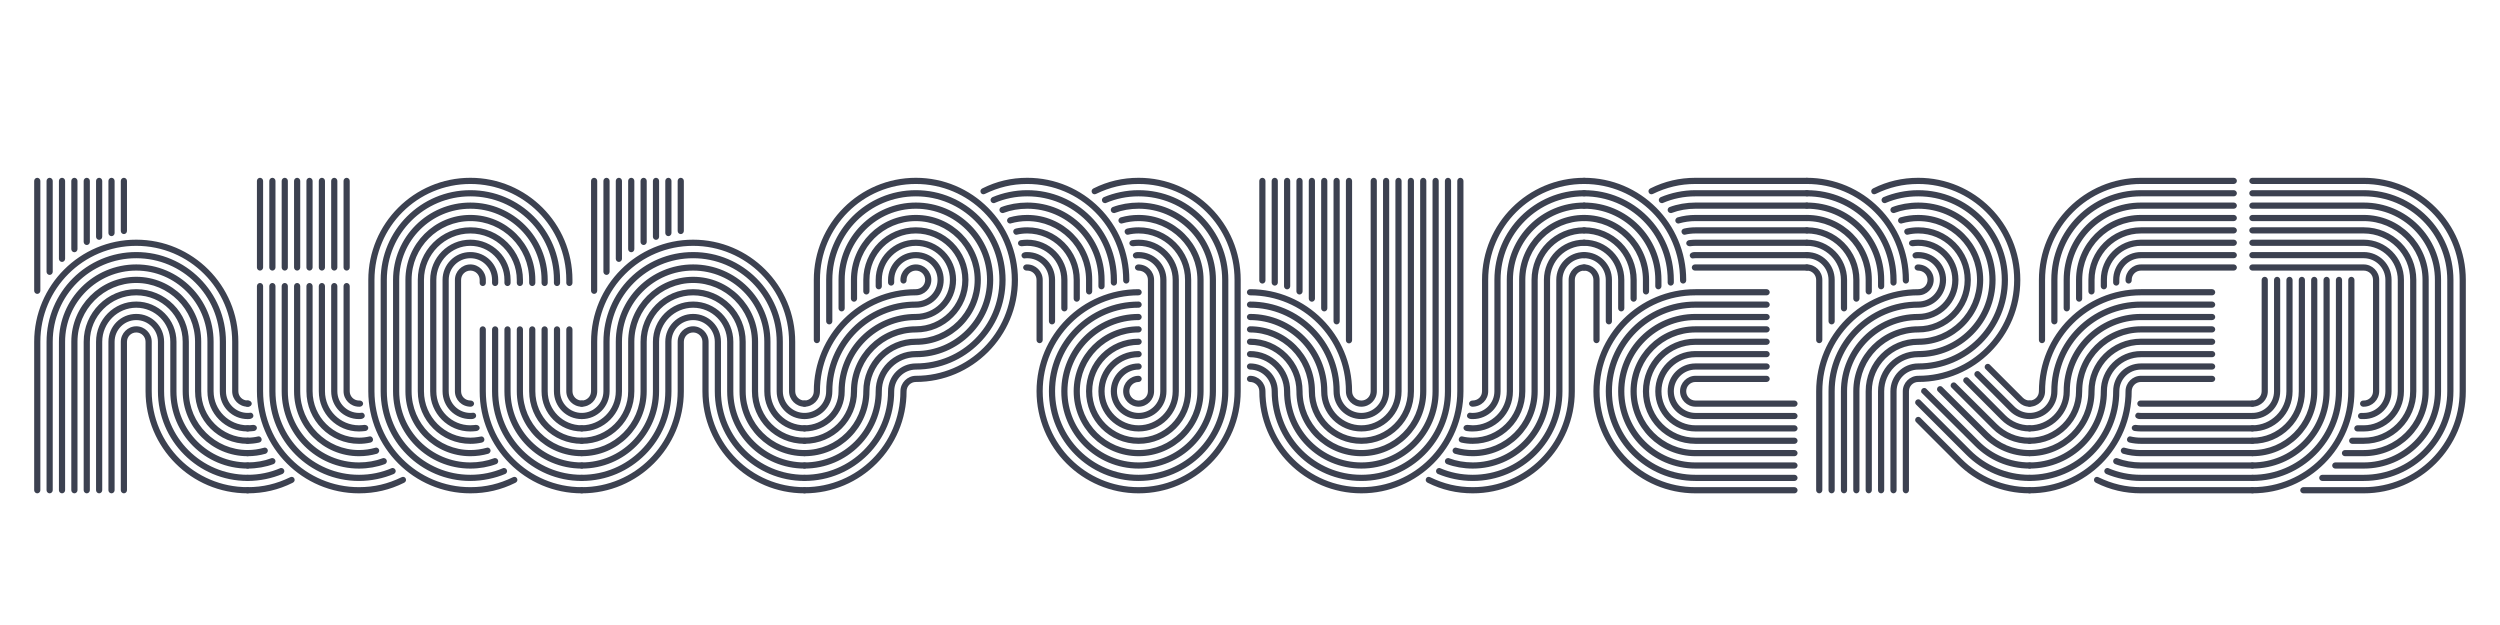 <svg id="Layer_1" data-name="Layer 1" xmlns="http://www.w3.org/2000/svg" viewBox="0 200 2000 500"><defs><style>.cls-1{fill:#3c4150;}</style></defs><title>HIGHPOWERED</title><path class="cls-1"  d="M32.289,432.651c0,1.32-1.155,2.475-2.475,2.475c-1.32,0-2.475-1.155-2.475-2.475v-87.941
		c0-1.32,1.155-2.475,2.475-2.475c1.32,0,2.475,1.155,2.475,2.475V432.651z M32.289,473.404v118.795c0,1.32-1.155,2.475-2.475,2.475
		c-1.32,0-2.475-1.154-2.475-2.475V473.404c0-45.043,36.628-81.672,81.671-81.672c45.043,0,81.672,36.628,81.672,81.672v39.598
		c0,4.125,3.3,7.426,7.425,7.426c1.32,0,2.475,1.154,2.475,2.475s-1.155,2.475-2.475,2.475c-6.765,0-12.375-5.609-12.375-12.375
		v-39.598c0-42.403-34.319-76.722-76.722-76.722S32.289,431.001,32.289,473.404z M42.188,417.472c0,1.32-1.155,2.475-2.475,2.475
		s-2.475-1.155-2.475-2.475v-72.762c0-1.32,1.155-2.475,2.475-2.475s2.475,1.155,2.475,2.475V417.472z M42.188,473.404v118.795
		c0,1.32-1.155,2.475-2.475,2.475s-2.475-1.154-2.475-2.475V473.404c0-39.599,32.174-71.772,71.772-71.772
		c39.599,0,71.772,32.173,71.772,71.772v39.598c0,9.57,7.754,17.325,17.324,17.325c1.32,0,2.475,1.155,2.475,2.475
		s-1.155,2.476-2.475,2.476c-12.375,0-22.274-9.9-22.274-22.275v-39.598c0-36.958-29.864-66.822-66.822-66.822
		S42.188,436.446,42.188,473.404z M52.088,407.077c0,1.32-1.155,2.475-2.475,2.475s-2.475-1.155-2.475-2.475v-62.368
		c0-1.32,1.155-2.475,2.475-2.475s2.475,1.155,2.475,2.475V407.077z M52.088,473.404v118.795c0,1.32-1.155,2.475-2.475,2.475
		s-2.475-1.154-2.475-2.475V473.404c0-34.154,27.719-61.873,61.872-61.873c34.154,0,61.873,27.719,61.873,61.873v39.598
		c0,15.016,12.209,27.225,27.224,27.225c1.32,0,2.475,1.154,2.475,2.475s-1.155,2.475-2.475,2.475
		c-17.819,0-32.174-14.354-32.174-32.174v-39.598c0-31.349-25.574-56.923-56.923-56.923
		C77.662,416.481,52.088,442.056,52.088,473.404z M61.988,399.322c0,1.32-1.155,2.475-2.475,2.475c-1.32,0-2.475-1.155-2.475-2.475
		v-54.613c0-1.32,1.155-2.475,2.475-2.475c1.32,0,2.475,1.155,2.475,2.475V399.322z M200.582,552.602
		c0,1.319-1.155,2.475-2.475,2.475c-23.264,0-42.073-18.81-42.073-42.074v-39.598c0-25.904-21.119-47.023-47.023-47.023
		c-25.904,0-47.023,21.119-47.023,47.023v118.795c0,1.32-1.155,2.475-2.475,2.475c-1.32,0-2.475-1.154-2.475-2.475V473.404
		c0-28.709,23.264-51.973,51.973-51.973c28.709,0,51.973,23.264,51.973,51.973v39.598c0,20.46,16.664,37.124,37.124,37.124
		C199.427,550.126,200.582,551.281,200.582,552.602z M71.887,393.547c0,1.32-1.155,2.475-2.475,2.475s-2.475-1.155-2.475-2.475
		v-48.838c0-1.32,1.155-2.475,2.475-2.475s2.475,1.155,2.475,2.475V393.547z M71.887,473.404v118.795
		c0,1.32-1.155,2.475-2.475,2.475s-2.475-1.154-2.475-2.475V473.404c0-23.264,18.81-42.073,42.073-42.073
		c23.264,0,42.073,18.809,42.073,42.073v39.598c0,25.904,21.119,47.023,47.023,47.023c1.32,0,2.475,1.155,2.475,2.475
		c0,1.32-1.155,2.476-2.475,2.476c-28.709,0-51.973-23.265-51.973-51.974v-39.598c0-20.459-16.664-37.124-37.124-37.124
		C88.552,436.281,71.887,452.945,71.887,473.404z M81.787,389.423c0,1.32-1.155,2.475-2.475,2.475c-1.32,0-2.475-1.155-2.475-2.475
		v-44.713c0-1.32,1.155-2.475,2.475-2.475c1.32,0,2.475,1.155,2.475,2.475V389.423z M81.787,473.404v118.795
		c0,1.32-1.155,2.475-2.475,2.475c-1.32,0-2.475-1.154-2.475-2.475V473.404c0-17.819,14.354-32.174,32.173-32.174
		c17.819,0,32.174,14.354,32.174,32.174v39.598c0,31.35,25.574,56.924,56.923,56.924c1.32,0,2.475,1.154,2.475,2.475
		s-1.155,2.475-2.475,2.475c-34.154,0-61.873-27.719-61.873-61.873v-39.598c0-15.015-12.209-27.224-27.224-27.224
		C93.997,446.18,81.787,458.39,81.787,473.404z M91.687,386.453c0,1.32-1.155,2.475-2.475,2.475c-1.32,0-2.475-1.155-2.475-2.475
		v-41.743c0-1.32,1.155-2.475,2.475-2.475c1.32,0,2.475,1.155,2.475,2.475V386.453z M91.687,473.404v118.795
		c0,1.32-1.155,2.475-2.475,2.475c-1.32,0-2.475-1.154-2.475-2.475V473.404c0-12.375,9.899-22.274,22.274-22.274
		s22.274,9.899,22.274,22.274v39.598c0,36.959,29.864,66.822,66.822,66.822c1.32,0,2.475,1.156,2.475,2.476
		s-1.155,2.476-2.475,2.476c-39.599,0-71.772-32.174-71.772-71.773v-39.598c0-9.57-7.755-17.324-17.325-17.324
		C99.441,456.08,91.687,463.834,91.687,473.404z M101.586,384.803c0,1.32-1.155,2.475-2.475,2.475s-2.475-1.155-2.475-2.475v-40.093
		c0-1.32,1.155-2.475,2.475-2.475s2.475,1.155,2.475,2.475V384.803z M101.586,473.404v118.795c0,1.32-1.155,2.475-2.475,2.475
		s-2.475-1.154-2.475-2.475V473.404c0-6.765,5.61-12.375,12.375-12.375c6.765,0,12.375,5.61,12.375,12.375v39.598
		c0,42.404,34.319,76.723,76.722,76.723c1.32,0,2.475,1.154,2.475,2.475s-1.155,2.475-2.475,2.475
		c-45.043,0-81.672-36.628-81.672-81.672v-39.598c0-4.125-3.3-7.425-7.425-7.425C104.886,465.979,101.586,469.279,101.586,473.404z"
		/>
	<path class="cls-1" d="M198.772,520.428c1.32,0,2.64,1.154,2.64,2.475s-1.32,2.475-2.64,2.475h-0.66
		c-1.32,0-2.475-1.154-2.475-2.475s1.155-2.475,2.475-2.475H198.772z M200.257,530.162c1.32-0.165,2.475,1.154,2.475,2.475
		s-1.155,2.145-2.475,2.475c-0.825,0.166-1.32,0.166-2.145,0.166c-1.32,0-2.475-1.156-2.475-2.476s1.155-2.475,2.475-2.475
		C198.772,530.327,199.267,530.327,200.257,530.162z M202.567,539.896c1.815,0,2.97,1.154,2.97,2.475s-1.32,2.475-2.64,2.475
		c-1.485,0.166-3.135,0.33-4.785,0.33c-1.32,0-2.475-1.154-2.475-2.475s1.155-2.475,2.475-2.475
		C199.597,540.227,201.082,540.062,202.567,539.896z M206.527,549.137c1.485-0.33,2.805,1.154,2.805,2.475s-0.825,2.145-2.145,2.475
		c-2.97,0.66-5.94,0.99-9.075,0.99c-1.32,0-2.475-1.155-2.475-2.475c0-1.32,1.155-2.476,2.475-2.476
		C200.917,550.126,203.887,549.797,206.527,549.137z M211.147,558.211c0.165,0,0.33-0.165,0.66-0.165
		c1.32,0,2.475,1.155,2.475,2.475c0,0.99-0.825,2.146-1.815,2.476c-4.62,1.319-9.405,1.979-14.354,1.979
		c-1.32,0-2.475-1.155-2.475-2.476c0-1.319,1.155-2.475,2.475-2.475C202.567,560.025,207.022,559.365,211.147,558.211z
		 M216.921,566.625c0.33-0.164,0.66-0.164,0.99-0.164c1.32,0,2.475,1.154,2.475,2.475c0,0.99-0.66,1.98-1.485,2.31
		c-6.104,2.31-13.529,3.63-20.789,3.63c-1.32,0-2.475-1.154-2.475-2.475s1.155-2.475,2.475-2.475
		C204.712,569.926,211.312,568.771,216.921,566.625z M224.181,574.545c0.33-0.164,0.495-0.164,0.825-0.164
		c1.32,0,2.475,1.154,2.475,2.475c0,0.99-0.66,1.814-1.485,2.31c-8.25,3.465-17.984,5.61-27.884,5.61
		c-1.32,0-2.475-1.156-2.475-2.476s1.155-2.476,2.475-2.476C207.352,579.824,216.097,578.01,224.181,574.545z M232.101,581.805
		c0.495-0.165,0.825-0.33,1.32-0.33c1.32,0,2.31,1.155,2.31,2.475c0,0.99-0.66,1.815-1.65,2.311
		c-11.22,5.609-23.099,8.414-35.969,8.414c-1.32,0-2.475-1.154-2.475-2.475s1.155-2.475,2.475-2.475
		C210.322,589.725,221.211,587.084,232.101,581.805z M205.537,344.709c0-1.32,1.155-2.475,2.475-2.475
		c1.32,0,2.475,1.155,2.475,2.475v69.297c0,1.32-1.155,2.475-2.475,2.475c-1.32,0-2.475-1.155-2.475-2.475V344.709z
		 M205.537,513.002v-84.146c0-1.32,1.155-2.475,2.475-2.475c1.32,0,2.475,1.155,2.475,2.475v84.146
		c0,42.404,34.318,76.723,76.722,76.723c12.209,0,23.099-2.641,33.989-7.92c0.495-0.165,0.825-0.33,1.32-0.33
		c1.32,0,2.31,1.155,2.31,2.475c0,0.99-0.66,1.815-1.65,2.311c-11.22,5.609-23.099,8.414-35.969,8.414
		C242.166,594.674,205.537,558.046,205.537,513.002z M215.437,344.709c0-1.32,1.155-2.475,2.475-2.475
		c1.32,0,2.475,1.155,2.475,2.475v69.297c0,1.32-1.155,2.475-2.475,2.475c-1.32,0-2.475-1.155-2.475-2.475V344.709z
		 M316.578,576.855c0,0.99-0.66,1.814-1.485,2.31c-8.25,3.465-17.984,5.61-27.884,5.61c-39.598,0-71.772-32.174-71.772-71.773
		v-84.146c0-1.32,1.155-2.475,2.475-2.475c1.32,0,2.475,1.155,2.475,2.475v84.146c0,36.959,29.864,66.822,66.822,66.822
		c9.24,0,17.984-1.814,26.069-5.279c0.33-0.164,0.495-0.164,0.825-0.164C315.422,574.381,316.578,575.535,316.578,576.855z
		 M225.336,344.709c0-1.32,1.155-2.475,2.475-2.475s2.475,1.155,2.475,2.475v69.297c0,1.32-1.155,2.475-2.475,2.475
		s-2.475-1.155-2.475-2.475V344.709z M287.208,569.926c6.6,0,13.2-1.155,18.81-3.301c0.33-0.164,0.66-0.164,0.99-0.164
		c1.32,0,2.475,1.154,2.475,2.475c0,0.99-0.66,1.98-1.485,2.31c-6.105,2.31-13.53,3.63-20.79,3.63
		c-34.153,0-61.872-27.719-61.872-61.873v-84.146c0-1.32,1.155-2.475,2.475-2.475s2.475,1.155,2.475,2.475v84.146
		C230.286,544.352,255.86,569.926,287.208,569.926z M235.236,344.709c0-1.32,1.155-2.475,2.475-2.475
		c1.32,0,2.475,1.155,2.475,2.475v69.297c0,1.32-1.155,2.475-2.475,2.475c-1.32,0-2.475-1.155-2.475-2.475V344.709z
		 M287.208,560.025c4.455,0,8.91-0.66,13.035-1.814c0.165,0,0.33-0.165,0.66-0.165c1.32,0,2.475,1.155,2.475,2.475
		c0,0.99-0.825,2.146-1.815,2.476c-4.62,1.319-9.404,1.979-14.354,1.979c-28.708,0-51.973-23.265-51.973-51.974v-84.146
		c0-1.32,1.155-2.475,2.475-2.475c1.32,0,2.475,1.155,2.475,2.475v84.146C240.186,538.906,261.305,560.025,287.208,560.025z
		 M245.135,344.709c0-1.32,1.155-2.475,2.475-2.475s2.475,1.155,2.475,2.475v69.297c0,1.32-1.155,2.475-2.475,2.475
		s-2.475-1.155-2.475-2.475V344.709z M287.208,550.126c2.805,0,5.775-0.329,8.415-0.989c1.485-0.33,2.805,1.154,2.805,2.475
		s-0.825,2.145-2.145,2.475c-2.97,0.66-5.939,0.99-9.075,0.99c-23.264,0-42.073-18.81-42.073-42.074v-84.146
		c0-1.32,1.155-2.475,2.475-2.475s2.475,1.155,2.475,2.475v84.146C250.085,533.462,266.75,550.126,287.208,550.126z
		 M255.035,344.709c0-1.32,1.155-2.475,2.475-2.475s2.475,1.155,2.475,2.475v69.297c0,1.32-1.155,2.475-2.475,2.475
		s-2.475-1.155-2.475-2.475V344.709z M287.208,540.227c1.485,0,2.97-0.165,4.455-0.33c1.815,0,2.97,1.154,2.97,2.475
		s-1.32,2.475-2.64,2.475c-1.485,0.166-3.135,0.33-4.785,0.33c-17.819,0-32.173-14.354-32.173-32.174v-84.146
		c0-1.32,1.155-2.475,2.475-2.475s2.475,1.155,2.475,2.475v84.146C259.985,528.018,272.194,540.227,287.208,540.227z
		 M264.935,344.709c0-1.32,1.155-2.475,2.475-2.475c1.32,0,2.475,1.155,2.475,2.475v69.297c0,1.32-1.155,2.475-2.475,2.475
		c-1.32,0-2.475-1.155-2.475-2.475V344.709z M264.935,513.002v-84.146c0-1.32,1.155-2.475,2.475-2.475
		c1.32,0,2.475,1.155,2.475,2.475v84.146c0,9.57,7.755,17.325,17.324,17.325c0.66,0,1.155,0,2.145-0.165
		c1.32-0.165,2.475,1.154,2.475,2.475s-1.155,2.145-2.475,2.475c-0.825,0.166-1.32,0.166-2.145,0.166
		C274.834,535.277,264.935,525.377,264.935,513.002z M274.834,344.709c0-1.32,1.155-2.475,2.475-2.475s2.475,1.155,2.475,2.475
		v69.297c0,1.32-1.155,2.475-2.475,2.475s-2.475-1.155-2.475-2.475V344.709z M274.834,513.002v-84.146
		c0-1.32,1.155-2.475,2.475-2.475s2.475,1.155,2.475,2.475v84.146c0,4.125,3.3,7.426,7.424,7.426h0.66c1.32,0,2.64,1.154,2.64,2.475
		s-1.32,2.475-2.64,2.475h-0.66C280.444,525.377,274.834,519.768,274.834,513.002z"/>
	<path class="cls-1" d="M457.977,426.381c0,1.32-1.155,2.475-2.475,2.475c-1.32,0-2.475-1.155-2.475-2.475v-2.475
		c0-42.403-34.319-76.722-76.722-76.722s-76.722,34.318-76.722,76.722v89.096c0,42.404,34.318,76.723,76.722,76.723
		c12.209,0,23.099-2.641,33.989-7.92c0.495-0.165,0.825-0.33,1.32-0.33c1.32,0,2.31,1.155,2.31,2.475c0,0.99-0.66,1.815-1.65,2.311
		c-11.22,5.609-23.099,8.414-35.969,8.414c-45.043,0-81.671-36.628-81.671-81.672v-89.096c0-45.043,36.628-81.672,81.671-81.672
		c45.043,0,81.672,36.629,81.672,81.672V426.381z M309.482,513.002c0,36.959,29.864,66.822,66.822,66.822
		c9.24,0,17.984-1.814,26.069-5.279c0.33-0.164,0.495-0.164,0.825-0.164c1.32,0,2.475,1.154,2.475,2.475
		c0,0.99-0.66,1.979-1.485,2.31c-7.755,3.3-17.984,5.61-27.884,5.61c-39.598,0-71.772-32.174-71.772-71.773v-89.096
		c0-39.598,32.174-71.772,71.772-71.772c39.599,0,71.772,32.174,71.772,71.772v2.475c0,1.32-1.155,2.475-2.475,2.475
		s-2.475-1.155-2.475-2.475v-2.475c0-36.958-29.864-66.822-66.822-66.822s-66.822,29.864-66.822,66.822V513.002z M319.382,513.002
		c0,31.35,25.574,56.924,56.922,56.924c6.6,0,13.2-1.155,18.81-3.301c0.33-0.164,0.66-0.164,0.99-0.164
		c1.32,0,2.475,1.154,2.475,2.475c0,0.99-0.66,1.98-1.485,2.31c-6.105,2.31-13.53,3.63-20.79,3.63
		c-34.153,0-61.872-27.719-61.872-61.873v-89.096c0-34.154,27.719-61.873,61.872-61.873c34.154,0,61.873,27.719,61.873,61.873v2.475
		c0,1.32-1.155,2.475-2.475,2.475c-1.32,0-2.475-1.155-2.475-2.475v-2.475c0-31.349-25.574-56.923-56.923-56.923
		c-31.349,0-56.922,25.574-56.922,56.923V513.002z M329.282,513.002c0,25.904,21.119,47.023,47.023,47.023
		c4.455,0,8.91-0.66,13.035-1.814c0.165,0,0.33-0.165,0.66-0.165c1.32,0,2.475,1.155,2.475,2.475c0,0.99-0.825,2.146-1.815,2.476
		c-4.62,1.319-9.404,1.979-14.354,1.979c-28.708,0-51.973-23.265-51.973-51.974v-89.096c0-28.709,23.264-51.973,51.973-51.973
		c28.709,0,51.973,23.264,51.973,51.973v2.475c0,1.32-1.155,2.475-2.475,2.475s-2.475-1.155-2.475-2.475v-2.475
		c0-25.904-21.119-47.023-47.023-47.023c-25.904,0-47.023,21.119-47.023,47.023V513.002z M418.378,423.906v2.475
		c0,1.32-1.155,2.475-2.475,2.475s-2.475-1.155-2.475-2.475v-2.475c0-20.459-16.664-37.124-37.124-37.124
		c-20.459,0-37.124,16.665-37.124,37.124v89.096c0,20.46,16.665,37.124,37.124,37.124c4.62,0,8.25-0.989,8.91-0.989
		c1.32,0,2.31,1.319,2.31,2.475c0,1.32-0.825,2.145-2.145,2.475c-2.97,0.66-5.939,0.99-9.075,0.99
		c-23.264,0-42.073-18.81-42.073-42.074v-89.096c0-23.264,18.81-42.073,42.073-42.073
		C399.569,381.833,418.378,400.642,418.378,423.906z M408.479,426.381c0,1.32-1.155,2.475-2.475,2.475
		c-1.32,0-2.475-1.155-2.475-2.475v-2.475c0-15.014-12.209-27.224-27.224-27.224c-15.014,0-27.224,12.21-27.224,27.224v89.096
		c0,15.016,12.209,27.225,27.224,27.225c2.31,0,3.795-0.33,4.455-0.33c1.815,0,2.97,1.154,2.97,2.475s-1.32,2.311-2.64,2.475
		c-1.485,0.166-3.135,0.33-4.785,0.33c-17.819,0-32.173-14.354-32.173-32.174v-89.096c0-17.819,14.354-32.174,32.173-32.174
		c17.819,0,32.174,14.354,32.174,32.174V426.381z M358.98,513.002c0,9.57,7.755,17.325,17.324,17.325c1.32,0,2.145-0.165,2.31-0.165
		c1.32,0,2.31,1.154,2.31,2.475s-1.155,2.145-2.475,2.475c-0.825,0.166-1.32,0.166-2.145,0.166c-12.375,0-22.274-9.9-22.274-22.275
		v-89.096c0-12.375,9.899-22.274,22.274-22.274s22.274,9.899,22.274,22.274v2.475c0,1.32-1.155,2.475-2.475,2.475
		s-2.475-1.155-2.475-2.475v-2.475c0-9.57-7.755-17.324-17.325-17.324c-9.569,0-17.324,7.754-17.324,17.324V513.002z
		 M388.679,426.381c0,1.32-1.155,2.475-2.475,2.475c-1.32,0-2.475-1.155-2.475-2.475v-2.475c0-4.125-3.3-7.425-7.425-7.425
		c-4.125,0-7.424,3.3-7.424,7.425v89.096c0,4.125,3.135,7.426,7.754,7.426c1.32,0,2.64,1.154,2.64,2.475s-1.32,2.475-2.64,2.475
		c-7.26,0-12.705-5.609-12.705-12.375v-89.096c0-6.765,5.61-12.375,12.375-12.375c6.765,0,12.375,5.61,12.375,12.375V426.381z
		 M388.679,513.002c0,42.404,34.319,76.723,76.722,76.723c1.32,0,2.475,1.154,2.475,2.475s-1.155,2.475-2.475,2.475
		c-45.043,0-81.672-36.628-81.672-81.672v-49.497c0-1.32,1.155-2.475,2.475-2.475c1.32,0,2.475,1.155,2.475,2.475V513.002z
		 M398.579,513.002c0,36.959,29.864,66.822,66.822,66.822c1.32,0,2.475,1.156,2.475,2.476s-1.155,2.476-2.475,2.476
		c-39.599,0-71.772-32.174-71.772-71.773v-49.497c0-1.32,1.155-2.475,2.475-2.475s2.475,1.155,2.475,2.475V513.002z M467.876,572.4
		c0,1.32-1.155,2.475-2.475,2.475c-34.154,0-61.873-27.719-61.873-61.873v-49.497c0-1.32,1.155-2.475,2.475-2.475
		c1.32,0,2.475,1.155,2.475,2.475v49.497c0,31.35,25.574,56.924,56.923,56.924C466.721,569.926,467.876,571.08,467.876,572.4z
		 M418.378,513.002c0,25.904,21.119,47.023,47.023,47.023c1.32,0,2.475,1.155,2.475,2.475c0,1.32-1.155,2.476-2.475,2.476
		c-28.709,0-51.973-23.265-51.973-51.974v-49.497c0-1.32,1.155-2.475,2.475-2.475s2.475,1.155,2.475,2.475V513.002z
		 M428.278,513.002c0,20.46,16.664,37.124,37.124,37.124c1.32,0,2.475,1.155,2.475,2.476c0,1.319-1.155,2.475-2.475,2.475
		c-23.264,0-42.073-18.81-42.073-42.074v-49.497c0-1.32,1.155-2.475,2.475-2.475s2.475,1.155,2.475,2.475V513.002z M438.177,513.002
		c0,15.016,12.209,27.225,27.224,27.225c1.32,0,2.475,1.154,2.475,2.475s-1.155,2.475-2.475,2.475
		c-17.819,0-32.174-14.354-32.174-32.174v-49.497c0-1.32,1.155-2.475,2.475-2.475c1.32,0,2.475,1.155,2.475,2.475V513.002z
		 M448.077,513.002c0,9.57,7.754,17.325,17.324,17.325c1.32,0,2.475,1.155,2.475,2.475s-1.155,2.476-2.475,2.476
		c-12.375,0-22.274-9.9-22.274-22.275v-49.497c0-1.32,1.155-2.475,2.475-2.475s2.475,1.155,2.475,2.475V513.002z M457.977,513.002
		c0,4.125,3.3,7.426,7.425,7.426c1.32,0,2.475,1.154,2.475,2.475s-1.155,2.475-2.475,2.475c-6.765,0-12.375-5.609-12.375-12.375
		v-49.497c0-1.32,1.155-2.475,2.475-2.475c1.32,0,2.475,1.155,2.475,2.475V513.002z"/>
	<path class="cls-1" d="M472.831,513.002v-39.598c0-45.043,36.628-81.672,81.671-81.672c45.043,0,81.672,36.628,81.672,81.672
		v39.598c0,4.125,3.3,7.426,7.425,7.426c1.32,0,2.475,1.154,2.475,2.475s-1.155,2.475-2.475,2.475
		c-6.765,0-12.375-5.609-12.375-12.375v-39.598c0-42.403-34.319-76.722-76.722-76.722s-76.722,34.319-76.722,76.722v39.598
		c0,6.766-5.61,12.375-12.375,12.375c-1.32,0-2.475-1.154-2.475-2.475s1.155-2.475,2.475-2.475
		C469.531,520.428,472.831,517.127,472.831,513.002z M482.73,513.002v-39.598c0-39.599,32.174-71.772,71.772-71.772
		c39.599,0,71.772,32.173,71.772,71.772v39.598c0,9.57,7.754,17.325,17.324,17.325c1.32,0,2.475,1.155,2.475,2.475
		s-1.155,2.476-2.475,2.476c-12.375,0-22.274-9.9-22.274-22.275v-39.598c0-36.958-29.864-66.822-66.822-66.822
		s-66.822,29.864-66.822,66.822v39.598c0,12.375-9.899,22.275-22.274,22.275c-1.32,0-2.475-1.156-2.475-2.476
		s1.155-2.475,2.475-2.475C474.976,530.327,482.73,522.572,482.73,513.002z M497.58,473.404v39.598
		c0,17.82-14.354,32.174-32.174,32.174c-1.32,0-2.475-1.154-2.475-2.475s1.155-2.475,2.475-2.475
		c15.014,0,27.224-12.209,27.224-27.225v-39.598c0-34.154,27.719-61.873,61.872-61.873c34.154,0,61.873,27.719,61.873,61.873v39.598
		c0,15.016,12.209,27.225,27.224,27.225c1.32,0,2.475,1.154,2.475,2.475s-1.155,2.475-2.475,2.475
		c-17.819,0-32.174-14.354-32.174-32.174v-39.598c0-31.349-25.574-56.923-56.923-56.923
		C523.154,416.481,497.58,442.056,497.58,473.404z M601.526,473.404c0-25.904-21.119-47.023-47.023-47.023
		c-25.904,0-47.023,21.119-47.023,47.023v39.598c0,23.265-18.809,42.074-42.073,42.074c-1.32,0-2.475-1.155-2.475-2.475
		c0-1.32,1.155-2.476,2.475-2.476c20.459,0,37.124-16.664,37.124-37.124v-39.598c0-28.709,23.264-51.973,51.973-51.973
		c28.709,0,51.973,23.264,51.973,51.973v39.598c0,20.46,16.664,37.124,37.124,37.124c1.32,0,2.475,1.155,2.475,2.476
		c0,1.319-1.155,2.475-2.475,2.475c-23.264,0-42.073-18.81-42.073-42.074V473.404z M512.429,513.002v-39.598
		c0-23.264,18.81-42.073,42.073-42.073c23.264,0,42.073,18.809,42.073,42.073v39.598c0,25.904,21.119,47.023,47.023,47.023
		c1.32,0,2.475,1.155,2.475,2.475c0,1.32-1.155,2.476-2.475,2.476c-28.709,0-51.973-23.265-51.973-51.974v-39.598
		c0-20.459-16.664-37.124-37.124-37.124c-20.459,0-37.124,16.665-37.124,37.124v39.598c0,28.709-23.264,51.974-51.973,51.974
		c-1.32,0-2.475-1.155-2.475-2.476c0-1.319,1.155-2.475,2.475-2.475C491.31,560.025,512.429,538.906,512.429,513.002z
		 M522.329,513.002v-39.598c0-17.819,14.354-32.174,32.173-32.174s32.174,14.354,32.174,32.174v39.598
		c0,31.35,25.574,56.924,56.923,56.924c1.32,0,2.475,1.154,2.475,2.475s-1.155,2.475-2.475,2.475
		c-34.154,0-61.873-27.719-61.873-61.873v-39.598c0-15.015-12.209-27.224-27.224-27.224c-15.014,0-27.224,12.209-27.224,27.224
		v39.598c0,34.154-27.719,61.873-61.873,61.873c-1.32,0-2.475-1.154-2.475-2.475s1.155-2.475,2.475-2.475
		C496.755,569.926,522.329,544.352,522.329,513.002z M537.178,473.404v39.598c0,39.6-32.174,71.773-71.772,71.773
		c-1.32,0-2.475-1.156-2.475-2.476s1.155-2.476,2.475-2.476c36.958,0,66.822-29.863,66.822-66.822v-39.598
		c0-12.375,9.899-22.274,22.274-22.274s22.274,9.899,22.274,22.274v39.598c0,36.959,29.864,66.822,66.822,66.822
		c1.32,0,2.475,1.156,2.475,2.476s-1.155,2.476-2.475,2.476c-39.599,0-71.772-32.174-71.772-71.773v-39.598
		c0-9.57-7.755-17.324-17.325-17.324C544.933,456.08,537.178,463.834,537.178,473.404z M542.128,513.002v-39.598
		c0-6.765,5.61-12.375,12.375-12.375c6.765,0,12.375,5.61,12.375,12.375v39.598c0,42.404,34.319,76.723,76.722,76.723
		c1.32,0,2.475,1.154,2.475,2.475s-1.155,2.475-2.475,2.475c-45.043,0-81.672-36.628-81.672-81.672v-39.598
		c0-4.125-3.3-7.425-7.425-7.425c-4.125,0-7.424,3.3-7.424,7.425v39.598c0,45.044-36.629,81.672-81.672,81.672
		c-1.32,0-2.475-1.154-2.475-2.475s1.155-2.475,2.475-2.475C507.81,589.725,542.128,555.406,542.128,513.002z M477.781,432.651
		c0,1.32-1.155,2.475-2.475,2.475c-1.32,0-2.475-1.155-2.475-2.475v-87.941c0-1.32,1.155-2.475,2.475-2.475
		c1.32,0,2.475,1.155,2.475,2.475V432.651z M487.68,417.472c0,1.32-1.155,2.475-2.475,2.475c-1.32,0-2.475-1.155-2.475-2.475
		v-72.762c0-1.32,1.155-2.475,2.475-2.475c1.32,0,2.475,1.155,2.475,2.475V417.472z M497.58,407.077c0,1.32-1.155,2.475-2.475,2.475
		s-2.475-1.155-2.475-2.475v-62.368c0-1.32,1.155-2.475,2.475-2.475s2.475,1.155,2.475,2.475V407.077z M507.479,399.322
		c0,1.32-1.155,2.475-2.475,2.475c-1.32,0-2.475-1.155-2.475-2.475v-54.613c0-1.32,1.155-2.475,2.475-2.475
		c1.32,0,2.475,1.155,2.475,2.475V399.322z M517.379,393.547c0,1.32-1.155,2.475-2.475,2.475s-2.475-1.155-2.475-2.475v-48.838
		c0-1.32,1.155-2.475,2.475-2.475s2.475,1.155,2.475,2.475V393.547z M527.279,389.423c0,1.32-1.155,2.475-2.475,2.475
		s-2.475-1.155-2.475-2.475v-44.713c0-1.32,1.155-2.475,2.475-2.475s2.475,1.155,2.475,2.475V389.423z M537.178,386.453
		c0,1.32-1.155,2.475-2.475,2.475c-1.32,0-2.475-1.155-2.475-2.475v-41.743c0-1.32,1.155-2.475,2.475-2.475
		c1.32,0,2.475,1.155,2.475,2.475V386.453z M547.078,384.803c0,1.32-1.155,2.475-2.475,2.475s-2.475-1.155-2.475-2.475v-40.093
		c0-1.32,1.155-2.475,2.475-2.475s2.475,1.155,2.475,2.475V384.803z"/>
	<path class="cls-1" d="M651.029,423.906c0-45.043,36.628-81.672,81.671-81.672c45.043,0,81.672,36.629,81.672,81.672
		s-36.628,81.672-81.672,81.672c-4.125,0-7.424,3.3-7.424,7.424c0,45.044-36.629,81.672-81.672,81.672
		c-1.32,0-2.475-1.154-2.475-2.475s1.155-2.475,2.475-2.475c42.403,0,76.722-34.318,76.722-76.723
		c0-6.764,5.61-12.374,12.375-12.374c42.403,0,76.722-34.318,76.722-76.722s-34.319-76.722-76.722-76.722
		s-76.722,34.318-76.722,76.722v48.178c0,1.32-1.155,2.475-2.475,2.475c-1.32,0-2.475-1.155-2.475-2.475V423.906z M660.928,423.906
		c0-39.598,32.174-71.772,71.772-71.772c39.599,0,71.772,32.174,71.772,71.772c0,39.599-32.174,71.772-71.772,71.772
		c-9.569,0-17.324,7.755-17.324,17.324c0,39.6-32.173,71.773-71.772,71.773c-1.32,0-2.475-1.156-2.475-2.476
		s1.155-2.476,2.475-2.476c36.958,0,66.822-29.863,66.822-66.822c0-12.374,9.899-22.273,22.274-22.273
		c36.958,0,66.822-29.864,66.822-66.822s-29.864-66.822-66.822-66.822s-66.822,29.864-66.822,66.822v33.164
		c0,1.32-1.155,2.475-2.475,2.475s-2.475-1.155-2.475-2.475V423.906z M670.828,423.906c0-34.154,27.719-61.873,61.872-61.873
		c34.154,0,61.873,27.719,61.873,61.873s-27.719,61.873-61.873,61.873c-15.014,0-27.224,12.209-27.224,27.223
		c0,34.154-27.719,61.873-61.873,61.873c-1.32,0-2.475-1.154-2.475-2.475s1.155-2.475,2.475-2.475
		c31.349,0,56.923-25.574,56.923-56.924c0-17.818,14.354-32.173,32.173-32.173c31.349,0,56.923-25.574,56.923-56.923
		s-25.574-56.923-56.923-56.923c-31.349,0-56.922,25.574-56.922,56.923v22.769c0,1.32-1.155,2.475-2.475,2.475
		s-2.475-1.155-2.475-2.475V423.906z M680.728,423.906c0-28.709,23.264-51.973,51.973-51.973c28.709,0,51.973,23.264,51.973,51.973
		s-23.264,51.973-51.973,51.973c-20.459,0-37.124,16.664-37.124,37.123c0,28.709-23.264,51.974-51.973,51.974
		c-1.32,0-2.475-1.155-2.475-2.476c0-1.319,1.155-2.475,2.475-2.475c25.904,0,47.023-21.119,47.023-47.023
		c0-23.263,18.81-42.073,42.073-42.073c25.904,0,47.023-21.119,47.023-47.023s-21.119-47.023-47.023-47.023
		c-25.904,0-47.023,21.119-47.023,47.023v15.014c0,1.32-1.155,2.475-2.475,2.475c-1.32,0-2.475-1.155-2.475-2.475V423.906z
		 M690.627,423.906c0-23.264,18.81-42.073,42.073-42.073c23.264,0,42.073,18.809,42.073,42.073s-18.809,42.073-42.073,42.073
		c-25.904,0-47.023,21.119-47.023,47.022c0,23.265-18.809,42.074-42.073,42.074c-1.32,0-2.475-1.155-2.475-2.475
		c0-1.32,1.155-2.476,2.475-2.476c20.459,0,37.124-16.664,37.124-37.124c0-28.708,23.264-51.972,51.973-51.972
		c20.459,0,37.124-16.665,37.124-37.124s-16.664-37.124-37.124-37.124c-20.459,0-37.124,16.665-37.124,37.124v9.24
		c0,1.32-1.155,2.475-2.475,2.475s-2.475-1.155-2.475-2.475V423.906z M700.527,423.906c0-17.819,14.354-32.174,32.173-32.174
		c17.819,0,32.174,14.354,32.174,32.174S750.52,456.08,732.7,456.08c-31.349,0-56.922,25.574-56.922,56.922
		c0,17.82-14.354,32.174-32.174,32.174c-1.32,0-2.475-1.154-2.475-2.475s1.155-2.475,2.475-2.475
		c15.014,0,27.224-12.209,27.224-27.225c0-34.153,27.719-61.872,61.872-61.872c15.015,0,27.224-12.21,27.224-27.224
		s-12.209-27.224-27.224-27.224c-15.014,0-27.224,12.21-27.224,27.224v5.115c0,1.32-1.155,2.475-2.475,2.475
		c-1.32,0-2.475-1.155-2.475-2.475V423.906z M710.426,423.906c0-12.375,9.899-22.274,22.274-22.274s22.274,9.899,22.274,22.274
		s-9.9,22.274-22.274,22.274c-36.958,0-66.822,29.864-66.822,66.822c0,12.375-9.899,22.275-22.274,22.275
		c-1.32,0-2.475-1.156-2.475-2.476s1.155-2.475,2.475-2.475c9.57,0,17.324-7.755,17.324-17.325
		c0-39.598,32.174-71.771,71.772-71.771c9.57,0,17.325-7.754,17.325-17.324s-7.755-17.324-17.325-17.324
		c-9.569,0-17.324,7.754-17.324,17.324v2.145c0,1.32-1.155,2.475-2.475,2.475c-1.32,0-2.475-1.155-2.475-2.475V423.906z
		 M720.326,423.906c0-6.765,5.61-12.375,12.375-12.375c6.765,0,12.375,5.61,12.375,12.375s-5.609,12.375-12.375,12.375
		c-42.403,0-76.722,34.318-76.722,76.721c0,6.766-5.61,12.375-12.375,12.375c-1.32,0-2.475-1.154-2.475-2.475
		s1.155-2.475,2.475-2.475c4.125,0,7.425-3.301,7.425-7.426c0-45.042,36.628-81.671,81.671-81.671c4.125,0,7.425-3.3,7.425-7.425
		s-3.3-7.425-7.425-7.425c-4.125,0-7.424,3.3-7.424,7.425v0.495c0,1.32-1.155,2.475-2.475,2.475s-2.475-1.155-2.475-2.475V423.906z"
		/>
	<path class="cls-1" d="M903.474,423.906v0.495c0,1.32-1.155,2.475-2.475,2.475s-2.475-1.155-2.475-2.475v-0.495
		c0-42.403-34.318-76.722-76.722-76.722c-12.209,0-22.934,2.64-33.824,7.919c-0.495,0.165-0.825,0.33-1.32,0.33
		c-1.32,0-2.31-1.155-2.31-2.475c0-0.99,0.66-1.815,1.65-2.31c11.22-5.61,22.934-8.415,35.804-8.415
		C866.845,342.234,903.474,378.863,903.474,423.906z M792.433,360.054c0-0.99,0.66-1.815,1.485-2.31
		c8.25-3.465,17.984-5.61,27.884-5.61c39.598,0,71.772,32.174,71.772,71.772v2.145c0,1.32-1.155,2.475-2.475,2.475
		c-1.32,0-2.475-1.155-2.475-2.475v-2.145c0-36.958-29.864-66.822-66.822-66.822c-9.24,0-17.984,1.815-26.069,5.28
		c-0.33,0.165-0.495,0.165-0.825,0.165C793.588,362.529,792.433,361.374,792.433,360.054z M878.725,423.906
		c0-31.349-25.574-56.923-56.923-56.923c-6.6,0-13.2,1.155-18.809,3.3c-0.33,0.165-0.66,0.165-0.99,0.165
		c-1.32,0-2.475-1.155-2.475-2.475c0-0.99,0.66-1.98,1.485-2.31c6.104-2.31,13.529-3.63,20.789-3.63
		c34.154,0,61.873,27.719,61.873,61.873v5.115c0,1.32-1.155,2.475-2.475,2.475s-2.475-1.155-2.475-2.475V423.906z M868.825,423.906
		c0-25.904-21.119-47.023-47.023-47.023c-4.455,0-8.91,0.66-13.035,1.815c-0.165,0-0.33,0.165-0.66,0.165
		c-1.32,0-2.475-1.155-2.475-2.475c0-0.99,0.825-2.145,1.815-2.475c4.62-1.32,9.405-1.979,14.354-1.979
		c28.709,0,51.973,23.264,51.973,51.973v9.24c0,1.32-1.155,2.475-2.475,2.475s-2.475-1.155-2.475-2.475V423.906z M858.925,423.906
		c0-20.459-16.665-37.124-37.124-37.124c-2.805,0-5.775,0.33-8.415,0.99c-1.485,0.33-2.805-1.155-2.805-2.475
		s0.825-2.145,2.145-2.475c2.97-0.66,5.94-0.99,9.075-0.99c23.264,0,42.073,18.809,42.073,42.073v15.014
		c0,1.32-1.155,2.475-2.475,2.475c-1.32,0-2.475-1.155-2.475-2.475V423.906z M849.026,423.906c0-15.014-12.21-27.224-27.224-27.224
		c-1.485,0-2.97,0.165-4.455,0.33c-1.815,0-2.97-1.155-2.97-2.475c0-1.32,1.32-2.475,2.64-2.475c1.485-0.165,3.135-0.33,4.785-0.33
		c17.819,0,32.174,14.354,32.174,32.174v22.769c0,1.32-1.155,2.475-2.475,2.475s-2.475-1.155-2.475-2.475V423.906z M839.126,423.906
		c0-9.57-7.754-17.324-17.324-17.324c-0.66,0-1.155,0-2.145,0.165c-1.32,0.165-2.475-1.155-2.475-2.475s1.155-2.145,2.475-2.475
		c0.825-0.165,1.32-0.165,2.145-0.165c12.375,0,22.274,9.899,22.274,22.274v33.164c0,1.32-1.155,2.475-2.475,2.475
		c-1.32,0-2.475-1.155-2.475-2.475V423.906z M834.176,423.906v48.178c0,1.32-1.155,2.475-2.475,2.475
		c-1.32,0-2.475-1.155-2.475-2.475v-48.178c0-4.125-3.3-7.425-7.425-7.425h-0.66c-1.32,0-2.64-1.155-2.64-2.475
		c0-1.32,1.32-2.475,2.64-2.475h0.66C828.566,411.532,834.176,417.142,834.176,423.906z M987.62,423.906
		c0-42.403-34.319-76.722-76.722-76.722c-12.209,0-23.099,2.64-33.988,7.919c-0.495,0.165-0.825,0.33-1.32,0.33
		c-1.32,0-2.31-1.155-2.31-2.475c0-0.99,0.66-1.815,1.65-2.31c11.219-5.61,23.099-8.415,35.968-8.415
		c45.043,0,81.672,36.629,81.672,81.672v89.096c0,45.044-36.628,81.672-81.672,81.672c-45.043,0-81.671-36.628-81.671-81.672
		c0-45.042,36.628-81.671,81.671-81.671c1.32,0,2.475,1.155,2.475,2.475c0,1.32-1.155,2.475-2.475,2.475
		c-42.403,0-76.722,34.318-76.722,76.721c0,42.404,34.318,76.723,76.722,76.723s76.722-34.318,76.722-76.723V423.906z
		 M844.076,513.002c0,36.959,29.864,66.822,66.822,66.822s66.822-29.863,66.822-66.822v-89.096
		c0-36.958-29.864-66.822-66.822-66.822c-9.239,0-17.984,1.815-26.069,5.28c-0.33,0.165-0.495,0.165-0.825,0.165
		c-1.32,0-2.475-1.155-2.475-2.475c0-0.99,0.66-1.815,1.485-2.31c8.25-3.465,17.984-5.61,27.884-5.61
		c39.599,0,71.772,32.174,71.772,71.772v89.096c0,39.6-32.174,71.773-71.772,71.773c-39.598,0-71.772-32.174-71.772-71.773
		c0-39.598,32.174-71.771,71.772-71.771c1.32,0,2.475,1.155,2.475,2.475s-1.155,2.475-2.475,2.475
		C873.939,446.18,844.076,476.044,844.076,513.002z M967.821,513.002v-89.096c0-31.349-25.574-56.923-56.923-56.923
		c-6.6,0-13.199,1.155-18.809,3.3c-0.33,0.165-0.66,0.165-0.99,0.165c-1.32,0-2.475-1.155-2.475-2.475c0-0.99,0.66-1.98,1.485-2.31
		c6.105-2.31,13.529-3.63,20.789-3.63c34.154,0,61.873,27.719,61.873,61.873v89.096c0,34.154-27.719,61.873-61.873,61.873
		c-34.153,0-61.872-27.719-61.872-61.873c0-34.153,27.719-61.872,61.872-61.872c1.32,0,2.475,1.155,2.475,2.475
		s-1.155,2.475-2.475,2.475c-31.349,0-56.922,25.574-56.922,56.922c0,31.35,25.574,56.924,56.922,56.924
		C942.247,569.926,967.821,544.352,967.821,513.002z M894.729,376.388c0-0.99,0.825-2.145,1.815-2.475
		c4.62-1.32,9.404-1.979,14.354-1.979c28.709,0,51.973,23.264,51.973,51.973v89.096c0,28.709-23.264,51.974-51.973,51.974
		c-28.708,0-51.973-23.265-51.973-51.974c0-28.708,23.264-51.972,51.973-51.972c1.32,0,2.475,1.155,2.475,2.475
		c0,1.32-1.155,2.475-2.475,2.475c-25.904,0-47.023,21.119-47.023,47.022c0,25.904,21.119,47.023,47.023,47.023
		c25.904,0,47.023-21.119,47.023-47.023v-89.096c0-25.904-21.119-47.023-47.023-47.023c-4.455,0-8.91,0.66-13.034,1.815
		c-0.165,0-0.33,0.165-0.66,0.165C895.884,378.863,894.729,377.708,894.729,376.388z M952.971,513.002
		c0,23.265-18.809,42.074-42.073,42.074c-23.264,0-42.073-18.81-42.073-42.074c0-23.263,18.81-42.073,42.073-42.073
		c1.32,0,2.475,1.155,2.475,2.475s-1.155,2.475-2.475,2.475c-20.459,0-37.124,16.664-37.124,37.123
		c0,20.46,16.665,37.124,37.124,37.124c20.459,0,37.124-16.664,37.124-37.124v-89.096c0-20.459-16.664-37.124-37.124-37.124
		c-2.805,0-5.774,0.33-8.415,0.99c-1.485,0.33-2.805-1.155-2.805-2.475s0.825-2.145,2.145-2.475c2.97-0.66,5.939-0.99,9.074-0.99
		c23.264,0,42.073,18.809,42.073,42.073V513.002z M943.072,513.002c0,17.82-14.354,32.174-32.174,32.174
		s-32.173-14.354-32.173-32.174c0-17.818,14.354-32.173,32.173-32.173c1.32,0,2.475,1.155,2.475,2.475
		c0,1.32-1.155,2.475-2.475,2.475c-15.014,0-27.224,12.209-27.224,27.223c0,15.016,12.209,27.225,27.224,27.225
		c15.015,0,27.224-12.209,27.224-27.225v-89.096c0-15.014-12.209-27.224-27.224-27.224c-1.485,0-2.97,0.165-4.455,0.33
		c-1.815,0-2.97-1.155-2.97-2.475c0-1.32,1.32-2.475,2.64-2.475c1.485-0.165,3.135-0.33,4.785-0.33
		c17.819,0,32.174,14.354,32.174,32.174V513.002z M893.574,513.002c0,9.57,7.755,17.325,17.324,17.325
		c9.57,0,17.325-7.755,17.325-17.325v-89.096c0-9.57-7.755-17.324-17.325-17.324c-0.66,0-1.155,0-2.145,0.165
		c-1.32,0.165-2.475-1.155-2.475-2.475s1.155-2.145,2.475-2.475c0.825-0.165,1.32-0.165,2.145-0.165
		c12.375,0,22.274,9.899,22.274,22.274v89.096c0,12.375-9.9,22.275-22.274,22.275s-22.274-9.9-22.274-22.275
		c0-12.374,9.899-22.273,22.274-22.273c1.32,0,2.475,1.155,2.475,2.475c0,1.32-1.155,2.475-2.475,2.475
		C901.329,495.678,893.574,503.434,893.574,513.002z M918.323,423.906c0-4.125-3.135-7.425-7.754-7.425
		c-1.32,0-2.64-1.155-2.64-2.475c0-1.32,1.32-2.475,2.64-2.475c7.259,0,12.704,5.61,12.704,12.375v89.096
		c0,6.766-5.609,12.375-12.375,12.375c-6.765,0-12.375-5.609-12.375-12.375c0-6.764,5.61-12.374,12.375-12.374
		c1.32,0,2.475,1.155,2.475,2.476c0,1.319-1.155,2.475-2.475,2.475c-4.125,0-7.424,3.3-7.424,7.424c0,4.125,3.3,7.426,7.424,7.426
		c4.125,0,7.425-3.301,7.425-7.426V423.906z"/>
	<path class="cls-1" d="M1165.818,344.709c0-1.32,1.154-2.475,2.475-2.475s2.475,1.155,2.475,2.475v168.292
		c0,45.044-36.629,81.672-81.672,81.672s-81.672-36.628-81.672-81.672c0-4.124-3.299-7.424-7.424-7.424
		c-1.32,0-2.475-1.155-2.475-2.475c0-1.32,1.155-2.476,2.475-2.476c6.764,0,12.375,5.61,12.375,12.374
		c0,42.404,34.318,76.723,76.722,76.723c42.402,0,76.723-34.318,76.723-76.723V344.709z M1155.918,344.709
		c0-1.32,1.154-2.475,2.475-2.475s2.475,1.155,2.475,2.475v168.292c0,39.6-32.174,71.773-71.771,71.773
		s-71.771-32.174-71.771-71.773c0-9.568-7.755-17.324-17.325-17.324c-1.32,0-2.475-1.155-2.475-2.475
		c0-1.32,1.155-2.475,2.475-2.475c12.375,0,22.274,9.899,22.274,22.273c0,36.959,29.863,66.822,66.822,66.822
		s66.822-29.863,66.822-66.822V344.709z M1150.969,513.002c0,34.154-27.719,61.873-61.873,61.873
		c-34.153,0-61.872-27.719-61.872-61.873c0-15.014-12.21-27.223-27.224-27.223c-1.32,0-2.475-1.155-2.475-2.475
		c0-1.32,1.155-2.475,2.475-2.475c17.819,0,32.174,14.354,32.174,32.173c0,31.35,25.572,56.924,56.922,56.924
		s56.922-25.574,56.922-56.924V344.709c0-1.32,1.156-2.475,2.477-2.475c1.318,0,2.475,1.155,2.475,2.475V513.002z M1141.068,513.002
		c0,28.709-23.264,51.974-51.973,51.974s-51.973-23.265-51.973-51.974c0-20.458-16.664-37.123-37.124-37.123
		c-1.32,0-2.475-1.155-2.475-2.475s1.155-2.475,2.475-2.475c23.264,0,42.073,18.81,42.073,42.073
		c0,25.904,21.119,47.023,47.023,47.023s47.023-21.119,47.023-47.023V344.709c0-1.32,1.154-2.475,2.475-2.475
		s2.475,1.155,2.475,2.475V513.002z M1131.168,513.002c0,23.265-18.809,42.074-42.072,42.074s-42.073-18.81-42.073-42.074
		c0-25.903-21.119-47.022-47.023-47.022c-1.32,0-2.475-1.155-2.475-2.475c0-1.32,1.155-2.475,2.475-2.475
		c28.709,0,51.973,23.264,51.973,51.972c0,20.46,16.664,37.124,37.123,37.124s37.123-16.664,37.123-37.124V344.709
		c0-1.32,1.156-2.475,2.475-2.475c1.32,0,2.475,1.155,2.475,2.475V513.002z M1121.27,513.002c0,17.82-14.355,32.174-32.174,32.174
		s-32.174-14.354-32.174-32.174c0-31.348-25.574-56.922-56.922-56.922c-1.32,0-2.475-1.155-2.475-2.475s1.155-2.475,2.475-2.475
		c34.154,0,61.872,27.719,61.872,61.872c0,15.016,12.211,27.225,27.225,27.225s27.225-12.209,27.225-27.225V344.709
		c0-1.32,1.154-2.475,2.475-2.475s2.475,1.155,2.475,2.475V513.002z M1111.369,513.002c0,12.375-9.898,22.275-22.273,22.275
		s-22.273-9.9-22.273-22.275c0-36.958-29.864-66.822-66.823-66.822c-1.32,0-2.475-1.155-2.475-2.475s1.155-2.475,2.475-2.475
		c39.598,0,71.772,32.174,71.772,71.771c0,9.57,7.754,17.325,17.324,17.325s17.324-7.755,17.324-17.325V344.709
		c0-1.32,1.154-2.475,2.475-2.475s2.475,1.155,2.475,2.475V513.002z M1101.471,513.002c0,6.766-5.609,12.375-12.375,12.375
		s-12.375-5.609-12.375-12.375c0-42.403-34.318-76.721-76.721-76.721c-1.32,0-2.475-1.155-2.475-2.475
		c0-1.32,1.155-2.475,2.475-2.475c45.043,0,81.672,36.628,81.672,81.671c0,4.125,3.299,7.426,7.424,7.426s7.424-3.301,7.424-7.426
		V344.709c0-1.32,1.156-2.475,2.477-2.475c1.318,0,2.475,1.155,2.475,2.475V513.002z M1012.374,424.401
		c0,1.32-1.155,2.475-2.476,2.475c-1.319,0-2.475-1.155-2.475-2.475v-79.692c0-1.32,1.155-2.475,2.475-2.475
		c1.32,0,2.476,1.155,2.476,2.475V424.401z M1022.273,426.051c0,1.32-1.154,2.475-2.475,2.475s-2.475-1.155-2.475-2.475v-81.342
		c0-1.32,1.154-2.475,2.475-2.475s2.475,1.155,2.475,2.475V426.051z M1032.174,429.021c0,1.32-1.156,2.475-2.476,2.475
		s-2.475-1.155-2.475-2.475v-84.312c0-1.32,1.155-2.475,2.475-2.475s2.476,1.155,2.476,2.475V429.021z M1042.072,433.146
		c0,1.32-1.154,2.475-2.475,2.475s-2.475-1.155-2.475-2.475v-88.437c0-1.32,1.154-2.475,2.475-2.475s2.475,1.155,2.475,2.475
		V433.146z M1051.973,438.92c0,1.32-1.155,2.475-2.475,2.475c-1.32,0-2.476-1.155-2.476-2.475v-94.211
		c0-1.32,1.155-2.475,2.476-2.475c1.319,0,2.475,1.155,2.475,2.475V438.92z M1061.871,446.675c0,1.32-1.154,2.475-2.475,2.475
		s-2.475-1.155-2.475-2.475V344.709c0-1.32,1.154-2.475,2.475-2.475s2.475,1.155,2.475,2.475V446.675z M1071.771,457.07
		c0,1.32-1.154,2.475-2.475,2.475s-2.475-1.155-2.475-2.475v-112.36c0-1.32,1.154-2.475,2.475-2.475s2.475,1.155,2.475,2.475V457.07
		z M1081.672,472.25c0,1.32-1.156,2.475-2.477,2.475c-1.318,0-2.475-1.155-2.475-2.475v-127.54c0-1.32,1.156-2.475,2.475-2.475
		c1.32,0,2.477,1.155,2.477,2.475V472.25z M1259.863,423.906v89.096c0,45.044-36.629,81.672-81.672,81.672
		c-12.869,0-24.748-2.805-35.969-8.414c-0.988-0.495-1.648-1.32-1.648-2.311c0-1.319,0.99-2.475,2.309-2.475
		c0.496,0,0.826,0.165,1.32,0.33c10.891,5.279,21.779,7.92,33.988,7.92c42.404,0,76.723-34.318,76.723-76.723v-89.096
		c0-6.765,5.609-12.375,12.375-12.375c1.318,0,2.475,1.155,2.475,2.475c0,1.32-1.156,2.475-2.475,2.475
		C1263.164,416.481,1259.863,419.781,1259.863,423.906z M1249.965,423.906v89.096c0,39.6-32.174,71.773-71.773,71.773
		c-9.898,0-19.633-2.146-27.883-5.61c-0.826-0.33-1.486-1.319-1.486-2.31c0-1.32,1.156-2.475,2.477-2.475
		c0.33,0,0.494,0,0.824,0.164c8.084,3.465,16.83,5.279,26.068,5.279c36.959,0,66.822-29.863,66.822-66.822v-89.096
		c0-12.375,9.9-22.274,22.275-22.274c1.318,0,2.475,1.155,2.475,2.475c0,1.32-1.156,2.475-2.475,2.475
		C1257.719,406.582,1249.965,414.336,1249.965,423.906z M1240.064,423.906v89.096c0,34.154-27.719,61.873-61.873,61.873
		c-7.26,0-14.684-1.32-20.789-3.63c-0.824-0.329-1.484-1.319-1.484-2.31c0-1.32,1.154-2.475,2.475-2.475c0.33,0,0.66,0,0.99,0.164
		c5.609,2.146,12.209,3.301,18.809,3.301c31.35,0,56.924-25.574,56.924-56.924v-89.096c0-17.819,14.354-32.174,32.174-32.174
		c1.318,0,2.475,1.155,2.475,2.475s-1.156,2.475-2.475,2.475C1252.273,396.682,1240.064,408.892,1240.064,423.906z
		 M1230.164,423.906v89.096c0,28.709-23.264,51.974-51.973,51.974c-4.949,0-9.734-0.66-14.354-1.979
		c-0.99-0.33-1.814-1.485-1.814-2.476c0-1.319,1.154-2.475,2.475-2.475c0.33,0,0.494,0.165,0.66,0.165
		c4.125,1.154,8.578,1.814,13.033,1.814c25.904,0,47.023-21.119,47.023-47.023v-89.096c0-23.264,18.809-42.073,42.074-42.073
		c1.318,0,2.475,1.155,2.475,2.475c0,1.32-1.156,2.475-2.475,2.475C1246.83,386.783,1230.164,403.447,1230.164,423.906z
		 M1220.266,423.906v89.096c0,23.265-18.809,42.074-42.074,42.074c-3.135,0-6.104-0.33-9.074-0.99
		c-1.32-0.33-2.145-1.154-2.145-2.475s1.32-2.805,2.805-2.475c2.641,0.66,5.609,0.989,8.414,0.989
		c20.459,0,37.125-16.664,37.125-37.124v-89.096c0-28.709,23.264-51.973,51.973-51.973c1.318,0,2.475,1.155,2.475,2.475
		s-1.156,2.475-2.475,2.475C1241.385,376.883,1220.266,398.002,1220.266,423.906z M1210.365,423.906v89.096
		c0,17.82-14.354,32.174-32.174,32.174c-1.648,0-2.969,0-4.785-0.33c-1.318-0.164-2.639-1.154-2.639-2.475s1.154-2.475,2.969-2.475
		c1.486,0,2.971,0.33,4.455,0.33c15.016,0,27.225-12.209,27.225-27.225v-89.096c0-34.154,27.719-61.873,61.873-61.873
		c1.318,0,2.475,1.155,2.475,2.475s-1.156,2.475-2.475,2.475C1235.939,366.983,1210.365,392.558,1210.365,423.906z
		 M1200.467,423.906v89.096c0,12.375-9.9,22.275-22.275,22.275c-0.824,0-1.318,0-2.145-0.166c-1.32-0.33-2.475-1.154-2.475-2.475
		s1.154-2.64,2.475-2.475c0.99,0.165,1.484,0.165,2.145,0.165c9.57,0,17.324-7.755,17.324-17.325v-89.096
		c0-39.598,32.174-71.772,71.773-71.772c1.318,0,2.475,1.155,2.475,2.475c0,1.32-1.156,2.475-2.475,2.475
		C1230.33,357.084,1200.467,386.948,1200.467,423.906z M1190.566,423.906v89.096c0,6.766-5.445,12.375-12.705,12.375
		c-1.318,0-2.639-1.154-2.639-2.475s1.32-2.475,2.639-2.475c4.621,0,7.756-3.301,7.756-7.426v-89.096
		c0-45.043,36.629-81.672,81.672-81.672c1.318,0,2.475,1.155,2.475,2.475s-1.156,2.475-2.475,2.475
		C1224.885,347.185,1190.566,381.503,1190.566,423.906z"/>
	<path class="cls-1" d="M1348.971,423.906v0.495c0,1.32-1.156,2.475-2.475,2.475c-1.32,0-2.477-1.155-2.477-2.475v-0.495
		c0-42.403-34.318-76.722-76.721-76.722c-1.32,0-2.475-1.155-2.475-2.475s1.154-2.475,2.475-2.475
		C1312.342,342.234,1348.971,378.863,1348.971,423.906z M1339.07,423.906v2.145c0,1.32-1.154,2.475-2.475,2.475
		s-2.475-1.155-2.475-2.475v-2.145c0-36.958-29.863-66.822-66.822-66.822c-1.32,0-2.475-1.155-2.475-2.475
		c0-1.32,1.154-2.475,2.475-2.475C1306.896,352.134,1339.07,384.308,1339.07,423.906z M1329.172,423.906v5.115
		c0,1.32-1.156,2.475-2.477,2.475c-1.318,0-2.475-1.155-2.475-2.475v-5.115c0-31.349-25.574-56.923-56.922-56.923
		c-1.32,0-2.475-1.155-2.475-2.475s1.154-2.475,2.475-2.475C1301.453,362.034,1329.172,389.752,1329.172,423.906z M1319.271,423.906
		v9.24c0,1.32-1.154,2.475-2.475,2.475s-2.475-1.155-2.475-2.475v-9.24c0-25.904-21.119-47.023-47.023-47.023
		c-1.32,0-2.475-1.155-2.475-2.475s1.154-2.475,2.475-2.475C1296.008,371.934,1319.271,395.197,1319.271,423.906z M1309.371,423.906
		v15.014c0,1.32-1.154,2.475-2.475,2.475s-2.475-1.155-2.475-2.475v-15.014c0-20.459-16.664-37.124-37.123-37.124
		c-1.32,0-2.475-1.155-2.475-2.475c0-1.32,1.154-2.475,2.475-2.475C1290.562,381.833,1309.371,400.642,1309.371,423.906z
		 M1299.473,423.906v22.769c0,1.32-1.156,2.475-2.475,2.475c-1.32,0-2.475-1.155-2.475-2.475v-22.769
		c0-15.014-12.211-27.224-27.225-27.224c-1.32,0-2.475-1.155-2.475-2.475s1.154-2.475,2.475-2.475
		C1285.117,391.732,1299.473,406.087,1299.473,423.906z M1289.572,423.906v33.164c0,1.32-1.154,2.475-2.475,2.475
		s-2.475-1.155-2.475-2.475v-33.164c0-9.57-7.754-17.324-17.324-17.324c-1.32,0-2.475-1.155-2.475-2.475
		c0-1.32,1.154-2.475,2.475-2.475C1279.674,401.632,1289.572,411.532,1289.572,423.906z M1279.674,423.906v48.178
		c0,1.32-1.156,2.475-2.477,2.475c-1.318,0-2.475-1.155-2.475-2.475v-48.178c0-4.125-3.299-7.425-7.424-7.425
		c-1.32,0-2.475-1.155-2.475-2.475c0-1.32,1.154-2.475,2.475-2.475C1274.062,411.532,1279.674,417.142,1279.674,423.906z
		 M1438.066,592.199c0,1.32-1.154,2.475-2.475,2.475h-79.197c-45.043,0-81.672-36.628-81.672-81.672
		c0-45.042,36.629-81.671,81.672-81.671h56.924c1.318,0,2.475,1.155,2.475,2.475c0,1.32-1.156,2.475-2.475,2.475h-56.924
		c-42.402,0-76.721,34.318-76.721,76.721c0,42.404,34.318,76.723,76.721,76.723h79.197
		C1436.912,589.725,1438.066,590.879,1438.066,592.199z M1435.592,579.824c1.32,0,2.475,1.156,2.475,2.476s-1.154,2.476-2.475,2.476
		h-79.197c-39.598,0-71.771-32.174-71.771-71.773c0-39.598,32.174-71.771,71.771-71.771h56.924c1.318,0,2.475,1.155,2.475,2.475
		s-1.156,2.475-2.475,2.475h-56.924c-36.959,0-66.822,29.864-66.822,66.822c0,36.959,29.863,66.822,66.822,66.822H1435.592z
		 M1435.592,569.926c1.32,0,2.475,1.154,2.475,2.475s-1.154,2.475-2.475,2.475h-79.197c-34.152,0-61.871-27.719-61.871-61.873
		c0-34.153,27.719-61.872,61.871-61.872h56.924c1.318,0,2.475,1.155,2.475,2.475s-1.156,2.475-2.475,2.475h-56.924
		c-31.348,0-56.922,25.574-56.922,56.922c0,31.35,25.574,56.924,56.922,56.924H1435.592z M1435.592,560.025
		c1.32,0,2.475,1.155,2.475,2.475c0,1.32-1.154,2.476-2.475,2.476h-79.197c-28.709,0-51.973-23.265-51.973-51.974
		c0-28.708,23.264-51.972,51.973-51.972h56.924c1.318,0,2.475,1.155,2.475,2.475c0,1.32-1.156,2.475-2.475,2.475h-56.924
		c-25.904,0-47.023,21.119-47.023,47.022c0,25.904,21.119,47.023,47.023,47.023H1435.592z M1438.066,552.602
		c0,1.319-1.154,2.475-2.475,2.475h-79.197c-23.264,0-42.072-18.81-42.072-42.074c0-23.263,18.809-42.073,42.072-42.073h56.924
		c1.318,0,2.475,1.155,2.475,2.475s-1.156,2.475-2.475,2.475h-56.924c-20.459,0-37.123,16.664-37.123,37.123
		c0,20.46,16.664,37.124,37.123,37.124h79.197C1436.912,550.126,1438.066,551.281,1438.066,552.602z M1356.395,347.185
		c-12.209,0-23.098,2.64-33.988,7.919c-0.494,0.165-0.824,0.33-1.32,0.33c-1.32,0-2.309-1.155-2.309-2.475
		c0-0.99,0.658-1.815,1.648-2.31c11.221-5.61,23.1-8.415,35.969-8.415h89.098c1.318,0,2.475,1.155,2.475,2.475
		s-1.156,2.475-2.475,2.475H1356.395z M1438.066,542.701c0,1.32-1.154,2.475-2.475,2.475h-79.197
		c-17.818,0-32.174-14.354-32.174-32.174c0-17.818,14.355-32.173,32.174-32.173h56.924c1.318,0,2.475,1.155,2.475,2.475
		c0,1.32-1.156,2.475-2.475,2.475h-56.924c-15.014,0-27.223,12.209-27.223,27.223c0,15.016,12.209,27.225,27.223,27.225h79.197
		C1436.912,540.227,1438.066,541.381,1438.066,542.701z M1356.395,357.084c-9.238,0-17.984,1.815-26.068,5.28
		c-0.33,0.165-0.496,0.165-0.824,0.165c-1.32,0-2.477-1.155-2.477-2.475c0-0.99,0.66-1.815,1.486-2.31
		c8.25-3.465,17.984-5.61,27.883-5.61h89.098c1.318,0,2.475,1.155,2.475,2.475c0,1.32-1.156,2.475-2.475,2.475H1356.395z
		 M1356.395,366.983c-6.6,0-13.199,1.155-18.809,3.3c-0.33,0.165-0.66,0.165-0.99,0.165c-1.32,0-2.475-1.155-2.475-2.475
		c0-0.99,0.66-1.98,1.484-2.31c6.105-2.31,13.529-3.63,20.789-3.63h89.098c1.318,0,2.475,1.155,2.475,2.475
		s-1.156,2.475-2.475,2.475H1356.395z M1435.592,530.327c1.32,0,2.475,1.155,2.475,2.475s-1.154,2.476-2.475,2.476h-79.197
		c-12.375,0-22.273-9.9-22.273-22.275c0-12.374,9.898-22.273,22.273-22.273h56.924c1.318,0,2.475,1.155,2.475,2.475
		c0,1.32-1.156,2.475-2.475,2.475h-56.924c-9.568,0-17.324,7.755-17.324,17.324c0,9.57,7.756,17.325,17.324,17.325H1435.592z
		 M1356.395,376.883c-4.455,0-8.91,0.66-13.033,1.815c-0.166,0-0.33,0.165-0.66,0.165c-1.32,0-2.475-1.155-2.475-2.475
		c0-0.99,0.824-2.145,1.814-2.475c4.619-1.32,9.404-1.979,14.354-1.979h89.098c1.318,0,2.475,1.155,2.475,2.475
		s-1.156,2.475-2.475,2.475H1356.395z M1438.066,522.902c0,1.32-1.154,2.475-2.475,2.475h-79.197
		c-6.764,0-12.375-5.609-12.375-12.375c0-6.764,5.611-12.374,12.375-12.374h56.924c1.318,0,2.475,1.155,2.475,2.476
		c0,1.319-1.156,2.475-2.475,2.475h-56.924c-4.125,0-7.424,3.3-7.424,7.424c0,4.125,3.299,7.426,7.424,7.426h79.197
		C1436.912,520.428,1438.066,521.582,1438.066,522.902z M1356.395,386.783c-2.805,0-5.773,0.33-8.414,0.99
		c-1.484,0.33-2.805-1.155-2.805-2.475s0.824-2.145,2.145-2.475c2.971-0.66,5.939-0.99,9.074-0.99h89.098
		c1.318,0,2.475,1.155,2.475,2.475c0,1.32-1.156,2.475-2.475,2.475H1356.395z M1356.395,396.682c-1.484,0-2.969,0.165-4.455,0.33
		c-1.814,0-2.969-1.155-2.969-2.475c0-1.32,1.32-2.475,2.639-2.475c1.486-0.165,3.135-0.33,4.785-0.33h89.098
		c1.318,0,2.475,1.155,2.475,2.475s-1.156,2.475-2.475,2.475H1356.395z M1356.395,406.582c-0.66,0-1.154,0-2.145,0.165
		c-1.32,0.165-2.475-1.155-2.475-2.475s1.154-2.145,2.475-2.475c0.824-0.165,1.32-0.165,2.145-0.165h89.098
		c1.318,0,2.475,1.155,2.475,2.475c0,1.32-1.156,2.475-2.475,2.475H1356.395z M1355.9,416.481c-1.32,0-2.475-1.155-2.475-2.475
		c0-1.32,1.154-2.475,2.475-2.475h89.592c1.318,0,2.475,1.155,2.475,2.475c0,1.32-1.156,2.475-2.475,2.475H1355.9z"/>
	<path class="cls-1" d="M1527.168,423.906v0.495c0,1.32-1.154,2.475-2.475,2.475s-2.475-1.155-2.475-2.475v-0.495
		c0-42.403-34.318-76.722-76.723-76.722c-1.32,0-2.475-1.155-2.475-2.475s1.154-2.475,2.475-2.475
		C1490.539,342.234,1527.168,378.863,1527.168,423.906z M1517.268,423.906v2.145c0,1.32-1.154,2.475-2.475,2.475
		s-2.475-1.155-2.475-2.475v-2.145c0-36.958-29.863-66.822-66.822-66.822c-1.32,0-2.475-1.155-2.475-2.475
		c0-1.32,1.154-2.475,2.475-2.475C1485.096,352.134,1517.268,384.308,1517.268,423.906z M1507.369,423.906v5.115
		c0,1.32-1.154,2.475-2.475,2.475s-2.475-1.155-2.475-2.475v-5.115c0-31.349-25.574-56.923-56.924-56.923
		c-1.32,0-2.475-1.155-2.475-2.475s1.154-2.475,2.475-2.475C1479.65,362.034,1507.369,389.752,1507.369,423.906z M1497.469,423.906
		v9.24c0,1.32-1.154,2.475-2.475,2.475s-2.475-1.155-2.475-2.475v-9.24c0-25.904-21.119-47.023-47.023-47.023
		c-1.32,0-2.475-1.155-2.475-2.475s1.154-2.475,2.475-2.475C1474.205,371.934,1497.469,395.197,1497.469,423.906z M1482.619,423.906
		c0-20.459-16.664-37.124-37.123-37.124c-1.32,0-2.475-1.155-2.475-2.475c0-1.32,1.154-2.475,2.475-2.475
		c23.264,0,42.074,18.809,42.074,42.073v15.014c0,1.32-1.156,2.475-2.475,2.475c-1.32,0-2.477-1.155-2.477-2.475V423.906z
		 M1472.721,423.906c0-15.014-12.211-27.224-27.225-27.224c-1.32,0-2.475-1.155-2.475-2.475s1.154-2.475,2.475-2.475
		c17.82,0,32.174,14.354,32.174,32.174v22.769c0,1.32-1.154,2.475-2.475,2.475s-2.475-1.155-2.475-2.475V423.906z M1467.77,423.906
		v33.164c0,1.32-1.154,2.475-2.475,2.475c-1.318,0-2.475-1.155-2.475-2.475v-33.164c0-9.57-7.754-17.324-17.324-17.324
		c-1.32,0-2.475-1.155-2.475-2.475c0-1.32,1.154-2.475,2.475-2.475C1457.871,401.632,1467.77,411.532,1467.77,423.906z
		 M1457.871,423.906v48.178c0,1.32-1.154,2.475-2.475,2.475s-2.475-1.155-2.475-2.475v-48.178c0-4.125-3.301-7.425-7.426-7.425
		c-1.32,0-2.475-1.155-2.475-2.475c0-1.32,1.154-2.475,2.475-2.475C1452.262,411.532,1457.871,417.142,1457.871,423.906z
		 M1457.871,513.002v79.197c0,1.32-1.154,2.475-2.475,2.475s-2.475-1.154-2.475-2.475v-79.197c0-45.042,36.627-81.671,81.67-81.671
		c4.125,0,7.426-3.3,7.426-7.425s-3.135-7.425-7.754-7.425c-1.32,0-2.641-1.155-2.641-2.475c0-1.32,1.32-2.475,2.641-2.475
		c7.258,0,12.703,5.61,12.703,12.375s-5.609,12.375-12.375,12.375C1492.189,436.281,1457.871,470.599,1457.871,513.002z
		 M1467.77,513.002v79.197c0,1.32-1.154,2.475-2.475,2.475c-1.318,0-2.475-1.154-2.475-2.475v-79.197
		c0-39.598,32.174-71.771,71.771-71.771c9.57,0,17.326-7.754,17.326-17.324s-7.756-17.324-17.326-17.324
		c-0.658,0-1.154,0-2.145,0.165c-1.32,0.165-2.475-1.155-2.475-2.475s1.154-2.145,2.475-2.475c0.826-0.165,1.32-0.165,2.145-0.165
		c12.375,0,22.275,9.899,22.275,22.274s-9.9,22.274-22.275,22.274C1497.635,446.18,1467.77,476.044,1467.77,513.002z
		 M1477.67,513.002v79.197c0,1.32-1.154,2.475-2.475,2.475s-2.475-1.154-2.475-2.475v-79.197c0-34.153,27.719-61.872,61.871-61.872
		c15.016,0,27.225-12.21,27.225-27.224s-12.209-27.224-27.225-27.224c-1.484,0-2.969,0.165-4.453,0.33
		c-1.816,0-2.971-1.155-2.971-2.475c0-1.32,1.32-2.475,2.641-2.475c1.484-0.165,3.135-0.33,4.783-0.33
		c17.82,0,32.174,14.354,32.174,32.174s-14.354,32.174-32.174,32.174C1503.244,456.08,1477.67,481.654,1477.67,513.002z
		 M1487.57,513.002v79.197c0,1.32-1.156,2.475-2.475,2.475c-1.32,0-2.477-1.154-2.477-2.475v-79.197
		c0-28.708,23.266-51.972,51.973-51.972c20.461,0,37.125-16.665,37.125-37.124s-16.664-37.124-37.125-37.124
		c-2.805,0-5.773,0.33-8.414,0.99c-1.484,0.33-2.805-1.155-2.805-2.475s0.824-2.145,2.145-2.475c2.971-0.66,5.939-0.99,9.074-0.99
		c23.266,0,42.074,18.809,42.074,42.073s-18.809,42.073-42.074,42.073C1508.689,465.979,1487.57,487.099,1487.57,513.002z
		 M1497.469,513.002v79.197c0,1.32-1.154,2.475-2.475,2.475s-2.475-1.154-2.475-2.475v-79.197c0-23.263,18.809-42.073,42.072-42.073
		c25.904,0,47.023-21.119,47.023-47.023s-21.119-47.023-47.023-47.023c-4.453,0-8.908,0.66-13.033,1.815
		c-0.166,0-0.33,0.165-0.66,0.165c-1.32,0-2.475-1.155-2.475-2.475c0-0.99,0.824-2.145,1.814-2.475
		c4.619-1.32,9.404-1.979,14.354-1.979c28.709,0,51.975,23.264,51.975,51.973s-23.266,51.973-51.975,51.973
		C1514.133,475.879,1497.469,492.543,1497.469,513.002z M1527.168,513.002v79.197c0,1.32-1.154,2.475-2.475,2.475
		s-2.475-1.154-2.475-2.475v-79.197c0-6.764,5.609-12.374,12.373-12.374c42.404,0,76.723-34.318,76.723-76.722
		s-34.318-76.722-76.723-76.722c-12.209,0-23.098,2.64-33.988,7.919c-0.494,0.165-0.824,0.33-1.32,0.33
		c-1.318,0-2.309-1.155-2.309-2.475c0-0.99,0.66-1.815,1.65-2.31c11.219-5.61,23.098-8.415,35.967-8.415
		c45.045,0,81.672,36.629,81.672,81.672s-36.627,81.672-81.672,81.672C1530.469,505.578,1527.168,508.878,1527.168,513.002z
		 M1507.369,513.002v79.197c0,1.32-1.154,2.475-2.475,2.475s-2.475-1.154-2.475-2.475v-79.197c0-17.818,14.354-32.173,32.172-32.173
		c31.35,0,56.924-25.574,56.924-56.923s-25.574-56.923-56.924-56.923c-6.6,0-13.199,1.155-18.809,3.3
		c-0.33,0.165-0.66,0.165-0.99,0.165c-1.32,0-2.475-1.155-2.475-2.475c0-0.99,0.66-1.98,1.484-2.31
		c6.105-2.31,13.531-3.63,20.789-3.63c34.154,0,61.873,27.719,61.873,61.873s-27.719,61.873-61.873,61.873
		C1519.578,485.779,1507.369,497.988,1507.369,513.002z M1517.268,513.002v79.197c0,1.32-1.154,2.475-2.475,2.475
		s-2.475-1.154-2.475-2.475v-79.197c0-12.374,9.9-22.273,22.273-22.273c36.959,0,66.822-29.864,66.822-66.822
		s-29.863-66.822-66.822-66.822c-9.238,0-17.982,1.815-26.068,5.28c-0.33,0.165-0.494,0.165-0.824,0.165
		c-1.32,0-2.475-1.155-2.475-2.475c0-0.99,0.66-1.815,1.484-2.31c8.25-3.465,17.984-5.61,27.883-5.61
		c39.6,0,71.773,32.174,71.773,71.772c0,39.599-32.174,71.772-71.773,71.772C1525.023,495.678,1517.268,503.434,1517.268,513.002z
		 M1576.336,560.191c12.045,12.044,28.873,19.633,47.354,19.633c1.32,0,2.475,1.156,2.475,2.476s-1.154,2.476-2.475,2.476
		c-19.799,0-37.783-8.086-50.818-21.119l-40.094-40.094c-0.494-0.495-0.66-0.99-0.66-1.65c0-1.32,1.156-2.475,2.475-2.475
		c0.66,0,1.156,0.165,1.65,0.66L1576.336,560.191z M1569.406,567.285c13.859,13.859,32.998,22.439,54.283,22.439
		c1.32,0,2.475,1.154,2.475,2.475s-1.154,2.475-2.475,2.475c-22.439,0-42.898-9.074-57.748-23.924l-33.164-33.164
		c-0.494-0.494-0.66-0.989-0.66-1.649c0-1.319,1.156-2.475,2.475-2.475c0.66,0,1.32,0.33,1.65,0.659L1569.406,567.285z
		 M1583.432,553.262c10.229,10.229,24.584,16.664,40.258,16.664c1.32,0,2.475,1.154,2.475,2.475s-1.154,2.475-2.475,2.475
		c-17.16,0-32.504-6.93-43.723-18.148l-42.568-42.404c-0.496-0.494-0.496-0.99-0.496-1.484c0-1.32,1.154-2.475,2.475-2.475
		c0.496,0,1.156,0.164,1.486,0.494L1583.432,553.262z M1590.525,546.166c8.58,8.58,20.129,13.859,33.164,13.859
		c1.32,0,2.475,1.155,2.475,2.475c0,1.32-1.154,2.476-2.475,2.476c-14.355,0-27.389-5.774-36.793-15.179l-36.629-36.795
		c-0.496-0.494-0.66-0.989-0.66-1.649c0-1.319,1.154-2.475,2.475-2.475c0.66,0,1.154,0.165,1.65,0.659L1590.525,546.166z
		 M1597.455,539.236c6.766,6.766,16.004,10.89,26.234,10.89c1.32,0,2.475,1.155,2.475,2.476c0,1.319-1.154,2.475-2.475,2.475
		c-11.551,0-22.109-4.62-29.699-12.21l-32.834-32.833c-0.494-0.496-0.66-0.99-0.66-1.65c0-1.32,1.156-2.475,2.475-2.475
		c0.66,0,1.156,0.164,1.65,0.66L1597.455,539.236z M1573.037,501.783c0.658,0,1.154,0.165,1.648,0.66l29.699,29.863
		c4.949,4.95,11.715,7.92,19.305,7.92c1.32,0,2.475,1.154,2.475,2.475s-1.154,2.475-2.475,2.475c-8.91,0-16.994-3.629-22.77-9.404
		l-29.699-29.863c-0.494-0.495-0.66-0.99-0.66-1.65C1570.561,502.938,1571.717,501.783,1573.037,501.783z M1611.48,525.212
		c3.135,3.136,7.424,5.115,12.209,5.115c1.32,0,2.475,1.155,2.475,2.475s-1.154,2.476-2.475,2.476c-6.27,0-11.879-2.476-15.84-6.436
		l-27.719-27.884c-0.494-0.495-0.66-0.99-0.66-1.65c0-1.32,1.154-2.475,2.475-2.475c0.66,0,1.156,0.165,1.65,0.66L1611.48,525.212z
		 M1618.41,518.282c1.318,1.32,3.299,2.146,5.279,2.146c1.32,0,2.475,1.154,2.475,2.475s-1.154,2.475-2.475,2.475
		c-3.465,0-6.436-1.32-8.744-3.63l-26.564-26.563c-0.496-0.495-0.66-0.99-0.66-1.65c0-1.32,1.154-2.475,2.475-2.475
		c0.66,0,1.154,0.165,1.65,0.66L1618.41,518.282z"/>
	<path class="cls-1" d="M1631.119,513.002c0-45.042,36.629-81.671,81.672-81.671h56.922c1.32,0,2.475,1.155,2.475,2.475
		c0,1.32-1.154,2.475-2.475,2.475h-56.922c-42.404,0-76.723,34.318-76.723,76.721c0,6.766-5.609,12.375-12.375,12.375
		c-1.318,0-2.475-1.154-2.475-2.475s1.156-2.475,2.475-2.475C1627.818,520.428,1631.119,517.127,1631.119,513.002z
		 M1641.018,513.002c0-39.598,32.174-71.771,71.773-71.771h56.922c1.32,0,2.475,1.155,2.475,2.475s-1.154,2.475-2.475,2.475h-56.922
		c-36.959,0-66.822,29.864-66.822,66.822c0,12.375-9.9,22.275-22.275,22.275c-1.318,0-2.475-1.156-2.475-2.476
		s1.156-2.475,2.475-2.475C1633.264,530.327,1641.018,522.572,1641.018,513.002z M1650.918,513.002
		c0-34.153,27.719-61.872,61.873-61.872h56.922c1.32,0,2.475,1.155,2.475,2.475s-1.154,2.475-2.475,2.475h-56.922
		c-31.35,0-56.924,25.574-56.924,56.922c0,17.82-14.354,32.174-32.174,32.174c-1.318,0-2.475-1.154-2.475-2.475
		s1.156-2.475,2.475-2.475C1638.709,540.227,1650.918,528.018,1650.918,513.002z M1660.818,513.002
		c0-28.708,23.264-51.972,51.973-51.972h56.922c1.32,0,2.475,1.155,2.475,2.475c0,1.32-1.154,2.475-2.475,2.475h-56.922
		c-25.904,0-47.023,21.119-47.023,47.022c0,23.265-18.809,42.074-42.074,42.074c-1.318,0-2.475-1.155-2.475-2.475
		c0-1.32,1.156-2.476,2.475-2.476C1644.152,550.126,1660.818,533.462,1660.818,513.002z M1670.717,513.002
		c0-23.263,18.811-42.073,42.074-42.073h56.922c1.32,0,2.475,1.155,2.475,2.475s-1.154,2.475-2.475,2.475h-56.922
		c-20.459,0-37.125,16.664-37.125,37.123c0,28.709-23.264,51.974-51.973,51.974c-1.318,0-2.475-1.155-2.475-2.476
		c0-1.319,1.156-2.475,2.475-2.475C1649.598,560.025,1670.717,538.906,1670.717,513.002z M1680.617,513.002
		c0-17.818,14.354-32.173,32.174-32.173h56.922c1.32,0,2.475,1.155,2.475,2.475c0,1.32-1.154,2.475-2.475,2.475h-56.922
		c-15.016,0-27.225,12.209-27.225,27.223c0,34.154-27.719,61.873-61.873,61.873c-1.318,0-2.475-1.154-2.475-2.475
		s1.156-2.475,2.475-2.475C1655.043,569.926,1680.617,544.352,1680.617,513.002z M1690.516,513.002
		c0-12.374,9.9-22.273,22.275-22.273h56.922c1.32,0,2.475,1.155,2.475,2.475c0,1.32-1.154,2.475-2.475,2.475h-56.922
		c-9.57,0-17.324,7.755-17.324,17.324c0,39.6-32.174,71.773-71.773,71.773c-1.318,0-2.475-1.156-2.475-2.476
		s1.156-2.476,2.475-2.476C1660.652,579.824,1690.516,549.961,1690.516,513.002z M1700.416,513.002
		c0-6.764,5.609-12.374,12.375-12.374h56.922c1.32,0,2.475,1.155,2.475,2.476c0,1.319-1.154,2.475-2.475,2.475h-56.922
		c-4.125,0-7.426,3.3-7.426,7.424c0,45.044-36.629,81.672-81.672,81.672c-1.318,0-2.475-1.154-2.475-2.475s1.156-2.475,2.475-2.475
		C1666.098,589.725,1700.416,555.406,1700.416,513.002z M1631.119,423.906c0-45.043,36.629-81.672,81.672-81.672h74.246
		c1.32,0,2.475,1.155,2.475,2.475s-1.154,2.475-2.475,2.475h-74.246c-42.404,0-76.723,34.318-76.723,76.722v48.178
		c0,1.32-1.154,2.475-2.475,2.475s-2.475-1.155-2.475-2.475V423.906z M1641.018,423.906c0-39.598,32.174-71.772,71.773-71.772
		h74.246c1.32,0,2.475,1.155,2.475,2.475c0,1.32-1.154,2.475-2.475,2.475h-74.246c-36.959,0-66.822,29.864-66.822,66.822v33.164
		c0,1.32-1.156,2.475-2.475,2.475c-1.32,0-2.477-1.155-2.477-2.475V423.906z M1650.918,423.906
		c0-34.154,27.719-61.873,61.873-61.873h74.246c1.32,0,2.475,1.155,2.475,2.475s-1.154,2.475-2.475,2.475h-74.246
		c-31.35,0-56.924,25.574-56.924,56.923v22.769c0,1.32-1.154,2.475-2.475,2.475s-2.475-1.155-2.475-2.475V423.906z
		 M1660.818,423.906c0-28.709,23.264-51.973,51.973-51.973h74.246c1.32,0,2.475,1.155,2.475,2.475s-1.154,2.475-2.475,2.475h-74.246
		c-25.904,0-47.023,21.119-47.023,47.023v15.014c0,1.32-1.154,2.475-2.475,2.475s-2.475-1.155-2.475-2.475V423.906z
		 M1670.717,423.906c0-23.264,18.811-42.073,42.074-42.073h74.246c1.32,0,2.475,1.155,2.475,2.475c0,1.32-1.154,2.475-2.475,2.475
		h-74.246c-20.459,0-37.125,16.665-37.125,37.124v9.24c0,1.32-1.154,2.475-2.475,2.475c-1.318,0-2.475-1.155-2.475-2.475V423.906z
		 M1801.887,589.725c1.32,0,2.475,1.154,2.475,2.475s-1.154,2.475-2.475,2.475h-89.096c-12.869,0-24.75-2.805-35.969-8.414
		c-0.99-0.495-1.65-1.32-1.65-2.311c0-1.319,0.99-2.475,2.311-2.475c0.494,0,0.824,0.165,1.32,0.33
		c10.889,5.279,21.777,7.92,33.988,7.92H1801.887z M1680.617,423.906c0-17.819,14.354-32.174,32.174-32.174h74.246
		c1.32,0,2.475,1.155,2.475,2.475s-1.154,2.475-2.475,2.475h-74.246c-15.016,0-27.225,12.21-27.225,27.224v5.115
		c0,1.32-1.154,2.475-2.475,2.475s-2.475-1.155-2.475-2.475V423.906z M1686.721,574.545c8.086,3.465,16.83,5.279,26.07,5.279h89.096
		c1.32,0,2.475,1.156,2.475,2.476s-1.154,2.476-2.475,2.476h-89.096c-9.9,0-19.635-2.146-27.885-5.61
		c-0.824-0.495-1.484-1.319-1.484-2.31c0-1.32,1.154-2.475,2.475-2.475C1686.227,574.381,1686.391,574.381,1686.721,574.545z
		 M1690.516,423.906c0-12.375,9.9-22.274,22.275-22.274h74.246c1.32,0,2.475,1.155,2.475,2.475c0,1.32-1.154,2.475-2.475,2.475
		h-74.246c-9.57,0-17.324,7.754-17.324,17.324v2.145c0,1.32-1.156,2.475-2.475,2.475c-1.32,0-2.477-1.155-2.477-2.475V423.906z
		 M1804.361,572.4c0,1.32-1.154,2.475-2.475,2.475h-89.096c-7.26,0-14.686-1.32-20.789-3.63c-0.826-0.329-1.486-1.319-1.486-2.31
		c0-1.32,1.156-2.475,2.477-2.475c0.328,0,0.658,0,0.988,0.164c5.611,2.146,12.211,3.301,18.811,3.301h89.096
		C1803.207,569.926,1804.361,571.08,1804.361,572.4z M1699.756,558.211c4.125,1.154,8.58,1.814,13.035,1.814h89.096
		c1.32,0,2.475,1.155,2.475,2.475c0,1.32-1.154,2.476-2.475,2.476h-89.096c-4.951,0-9.734-0.66-14.355-1.979
		c-0.99-0.33-1.814-1.485-1.814-2.476c0-1.319,1.154-2.475,2.475-2.475C1699.426,558.046,1699.592,558.211,1699.756,558.211z
		 M1700.416,423.906c0-6.765,5.609-12.375,12.375-12.375h74.246c1.32,0,2.475,1.155,2.475,2.475c0,1.32-1.154,2.475-2.475,2.475
		h-74.246c-4.125,0-7.426,3.3-7.426,7.425v0.495c0,1.32-1.154,2.475-2.475,2.475s-2.475-1.155-2.475-2.475V423.906z
		 M1804.361,552.602c0,1.319-1.154,2.475-2.475,2.475h-89.096c-3.135,0-6.105-0.33-9.074-0.99c-1.32-0.33-2.146-1.154-2.146-2.475
		s1.32-2.805,2.805-2.475c2.641,0.66,5.611,0.989,8.416,0.989h89.096C1803.207,550.126,1804.361,551.281,1804.361,552.602z
		 M1804.361,542.701c0,1.32-1.154,2.475-2.475,2.475h-89.096c-1.65,0-3.301-0.164-4.785-0.33c-1.32,0-2.641-1.154-2.641-2.475
		s1.156-2.475,2.971-2.475c1.484,0.165,2.969,0.33,4.455,0.33h89.096C1803.207,540.227,1804.361,541.381,1804.361,542.701z
		 M1801.887,530.327c1.32,0,2.475,1.155,2.475,2.475s-1.154,2.476-2.475,2.476h-89.096c-0.826,0-1.32,0-2.145-0.166
		c-1.32-0.33-2.477-1.154-2.477-2.475s1.156-2.64,2.477-2.475c0.988,0.165,1.484,0.165,2.145,0.165H1801.887z M1804.361,522.902
		c0,1.32-1.154,2.475-2.475,2.475h-89.592c-1.32,0-2.475-1.154-2.475-2.475s1.154-2.475,2.475-2.475h89.592
		C1803.207,520.428,1804.361,521.582,1804.361,522.902z"/>
	<path class="cls-1" d="M1967.711,423.906c0-42.403-34.32-76.722-76.723-76.722h-89.096c-1.32,0-2.477-1.155-2.477-2.475
		s1.156-2.475,2.477-2.475h89.096c45.043,0,81.672,36.629,81.672,81.672v89.096c0,45.044-36.629,81.672-81.672,81.672h-48.344
		c-1.318,0-2.475-1.154-2.475-2.475s1.156-2.475,2.475-2.475h48.344c42.402,0,76.723-34.318,76.723-76.723V423.906z
		 M1890.988,352.134c39.598,0,71.771,32.174,71.771,71.772v89.096c0,39.6-32.174,71.773-71.771,71.773h-33.164
		c-1.32,0-2.475-1.156-2.475-2.476s1.154-2.476,2.475-2.476h33.164c36.959,0,66.822-29.863,66.822-66.822v-89.096
		c0-36.958-29.863-66.822-66.822-66.822h-89.096c-1.32,0-2.477-1.155-2.477-2.475c0-1.32,1.156-2.475,2.477-2.475H1890.988z
		 M1890.988,362.034c34.154,0,61.873,27.719,61.873,61.873v89.096c0,34.154-27.719,61.873-61.873,61.873h-22.77
		c-1.32,0-2.475-1.154-2.475-2.475s1.154-2.475,2.475-2.475h22.77c31.35,0,56.922-25.574,56.922-56.924v-89.096
		c0-31.349-25.572-56.923-56.922-56.923h-89.096c-1.32,0-2.477-1.155-2.477-2.475s1.156-2.475,2.477-2.475H1890.988z
		 M1890.988,371.934c28.709,0,51.973,23.264,51.973,51.973v89.096c0,28.709-23.264,51.974-51.973,51.974h-15.014
		c-1.32,0-2.477-1.155-2.477-2.476c0-1.319,1.156-2.475,2.477-2.475h15.014c25.904,0,47.023-21.119,47.023-47.023v-89.096
		c0-25.904-21.119-47.023-47.023-47.023h-89.096c-1.32,0-2.477-1.155-2.477-2.475s1.156-2.475,2.477-2.475H1890.988z
		 M1928.111,423.906c0-20.459-16.664-37.124-37.123-37.124h-89.096c-1.32,0-2.477-1.155-2.477-2.475c0-1.32,1.156-2.475,2.477-2.475
		h89.096c23.264,0,42.072,18.809,42.072,42.073v89.096c0,23.265-18.809,42.074-42.072,42.074h-9.24c-1.32,0-2.475-1.155-2.475-2.475
		c0-1.32,1.154-2.476,2.475-2.476h9.24c20.459,0,37.123-16.664,37.123-37.124V423.906z M1890.988,391.732
		c17.818,0,32.174,14.354,32.174,32.174v89.096c0,17.82-14.355,32.174-32.174,32.174h-5.115c-1.32,0-2.475-1.154-2.475-2.475
		s1.154-2.475,2.475-2.475h5.115c15.014,0,27.225-12.209,27.225-27.225v-89.096c0-15.014-12.211-27.224-27.225-27.224h-89.096
		c-1.32,0-2.477-1.155-2.477-2.475s1.156-2.475,2.477-2.475H1890.988z M1908.312,423.906c0-9.57-7.754-17.324-17.324-17.324h-89.096
		c-1.32,0-2.477-1.155-2.477-2.475c0-1.32,1.156-2.475,2.477-2.475h89.096c12.375,0,22.273,9.899,22.273,22.274v89.096
		c0,12.375-9.898,22.275-22.273,22.275h-2.145c-1.32,0-2.475-1.156-2.475-2.476s1.154-2.475,2.475-2.475h2.145
		c9.57,0,17.324-7.755,17.324-17.325V423.906z M1890.988,411.532c6.766,0,12.375,5.61,12.375,12.375v89.096
		c0,6.766-5.609,12.375-12.375,12.375h-0.494c-1.32,0-2.477-1.154-2.477-2.475s1.156-2.475,2.477-2.475h0.494
		c4.125,0,7.424-3.301,7.424-7.426v-89.096c0-4.125-3.299-7.425-7.424-7.425h-89.096c-1.32,0-2.477-1.155-2.477-2.475
		c0-1.32,1.156-2.475,2.477-2.475H1890.988z M1878.613,423.906c0-1.32,1.156-2.475,2.475-2.475c1.32,0,2.477,1.155,2.477,2.475
		v89.096c0,45.044-36.629,81.672-81.672,81.672c-1.32,0-2.477-1.154-2.477-2.475s1.156-2.475,2.477-2.475
		c42.402,0,76.721-34.318,76.721-76.723V423.906z M1868.715,423.906c0-1.32,1.154-2.475,2.475-2.475s2.475,1.155,2.475,2.475v89.096
		c0,39.6-32.174,71.773-71.771,71.773c-1.32,0-2.477-1.156-2.477-2.476s1.156-2.476,2.477-2.476
		c36.957,0,66.822-29.863,66.822-66.822V423.906z M1858.814,513.002v-89.096c0-1.32,1.154-2.475,2.475-2.475
		s2.475,1.155,2.475,2.475v89.096c0,34.154-27.719,61.873-61.871,61.873c-1.32,0-2.477-1.154-2.477-2.475s1.156-2.475,2.477-2.475
		C1833.24,569.926,1858.814,544.352,1858.814,513.002z M1848.914,423.906c0-1.32,1.156-2.475,2.477-2.475
		c1.318,0,2.475,1.155,2.475,2.475v89.096c0,28.709-23.264,51.974-51.973,51.974c-1.32,0-2.477-1.155-2.477-2.476
		c0-1.319,1.156-2.475,2.477-2.475c25.902,0,47.021-21.119,47.021-47.023V423.906z M1839.016,423.906
		c0-1.32,1.154-2.475,2.475-2.475s2.475,1.155,2.475,2.475v89.096c0,23.265-18.809,42.074-42.072,42.074
		c-1.32,0-2.477-1.155-2.477-2.475c0-1.32,1.156-2.476,2.477-2.476c20.459,0,37.123-16.664,37.123-37.124V423.906z
		 M1829.115,423.906c0-1.32,1.156-2.475,2.475-2.475c1.32,0,2.477,1.155,2.477,2.475v89.096c0,17.82-14.355,32.174-32.174,32.174
		c-1.32,0-2.477-1.154-2.477-2.475s1.156-2.475,2.477-2.475c15.014,0,27.223-12.209,27.223-27.225V423.906z M1819.217,423.906
		c0-1.32,1.154-2.475,2.475-2.475s2.475,1.155,2.475,2.475v89.096c0,12.375-9.9,22.275-22.273,22.275
		c-1.32,0-2.477-1.156-2.477-2.476s1.156-2.475,2.477-2.475c9.568,0,17.324-7.755,17.324-17.325V423.906z M1809.316,423.906
		c0-1.32,1.154-2.475,2.475-2.475s2.475,1.155,2.475,2.475v89.096c0,6.766-5.609,12.375-12.373,12.375
		c-1.32,0-2.477-1.154-2.477-2.475s1.156-2.475,2.477-2.475c4.125,0,7.424-3.301,7.424-7.426V423.906z"/>
</svg>